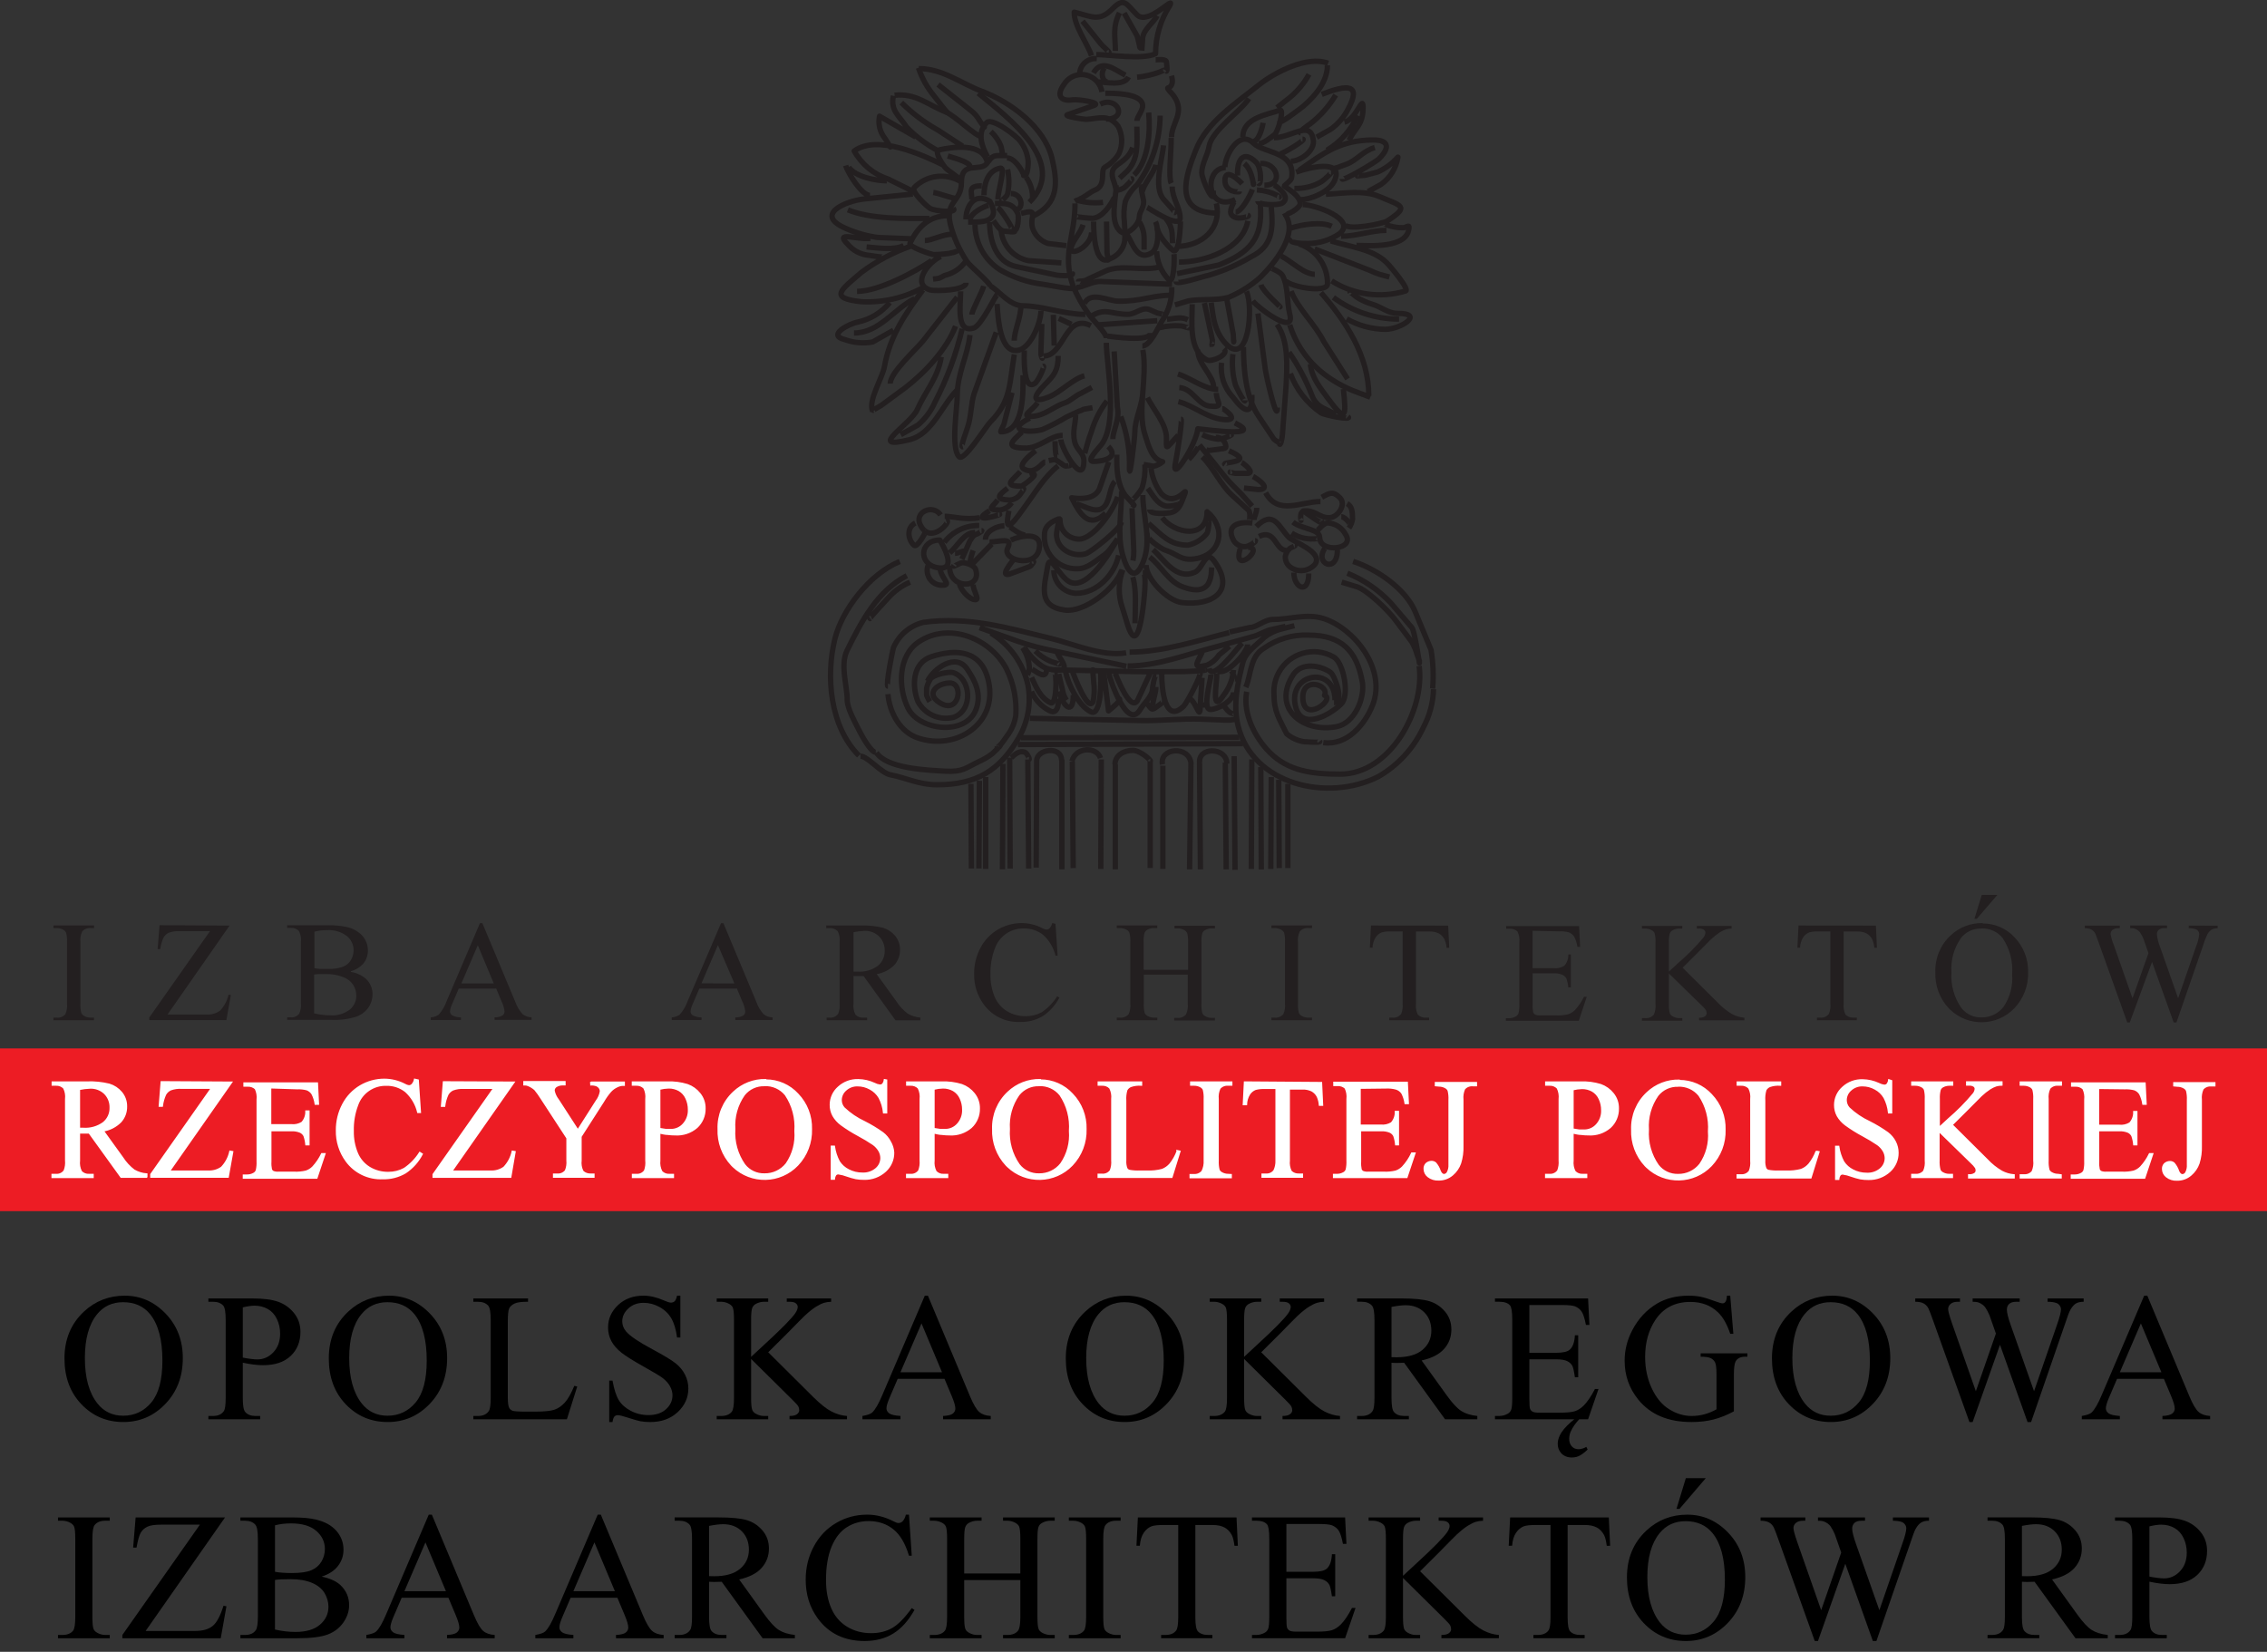 <?xml version="1.0" encoding="utf-8"?>
<svg version="1.1" id="Layer_1" xmlns="http://www.w3.org/2000/svg" xmlns:xlink="http://www.w3.org/1999/xlink" x="0px" y="0px"
	 viewBox="0 0 284.2 207.105" style="enable-background:new 0 0 284.2 207.105;" xml:space="preserve">
<rect x="0" y="0" width="284.2" height="207.105" fill="#333333" stroke="none"/>
<style type="text/css">
	.st0{fill-rule:evenodd;clip-rule:evenodd;fill:#ED1C24;}
	.st1{fill-rule:evenodd;clip-rule:evenodd;fill:#231F20;}
	.st2{fill-rule:evenodd;clip-rule:evenodd;fill:#FFFFFF;stroke:#FFFFFF;stroke-width:0.22;stroke-miterlimit:2.61;}
	.st3{fill:none;stroke:#231F20;stroke-width:0.67;stroke-linejoin:round;}
</style>
<polygon class="st0" points="0,131.45 284.2,131.45 284.2,151.85 0,151.85 0,131.45 "/>
<path class="st1" d="M11.78,127.59v0.32H6.7v-0.32h0.42c0.405,0.038,0.804-0.122,1.07-0.43c0.187-0.424,0.259-0.889,0.21-1.35v-7.67
	c0.023-0.4-0.014-0.801-0.11-1.19c-0.074-0.163-0.201-0.297-0.36-0.38c-0.248-0.138-0.526-0.21-0.81-0.21H6.7v-0.33h5.09v0.33h-0.43
	c-0.402-0.035-0.796,0.125-1.06,0.43c-0.194,0.422-0.27,0.888-0.22,1.35v7.67c-0.023,0.4,0.014,0.801,0.11,1.19
	c0.076,0.166,0.207,0.3,0.37,0.38c0.244,0.138,0.52,0.211,0.8,0.21H11.78z M28.78,116.05L21,127.2h4.87
	c0.613,0.041,1.221-0.132,1.72-0.49c0.53-0.557,0.897-1.249,1.06-2l0.29,0.05l-0.56,3.14h-9.67v-0.32l7.61-10.83h-3.8
	c-0.466-0.028-0.932,0.04-1.37,0.2c-0.273,0.129-0.5,0.338-0.65,0.6c-0.209,0.46-0.347,0.949-0.41,1.45h-0.33l0.24-3L28.78,116.05z
	 M44,121.86c0.681,0.107,1.321,0.397,1.85,0.84c0.561,0.511,0.871,1.241,0.85,2c-0.008,0.608-0.203,1.198-0.56,1.69
	c-0.397,0.523-0.945,0.91-1.57,1.11c-0.972,0.294-1.986,0.419-3,0.37H36v-0.32h0.45c0.414,0.041,0.82-0.137,1.07-0.47
	c0.173-0.41,0.242-0.857,0.2-1.3v-7.67c0.059-0.478-0.029-0.962-0.25-1.39c-0.263-0.265-0.627-0.404-1-0.38H36v-0.33h5.13
	c0.772-0.018,1.544,0.052,2.3,0.21c0.768,0.148,1.468,0.537,2,1.11c0.45,0.507,0.695,1.162,0.69,1.84
	c0.006,0.579-0.184,1.143-0.54,1.6c-0.421,0.487-0.978,0.835-1.6,1L44,121.86z M39.42,121.39c0.245,0.044,0.492,0.074,0.74,0.09
	c0.28,0,0.58,0,0.91,0c0.651,0.034,1.303-0.058,1.92-0.27c0.418-0.16,0.77-0.456,1-0.84c0.226-0.374,0.344-0.803,0.34-1.24
	c0-0.688-0.313-1.339-0.85-1.77c-0.71-0.539-1.591-0.802-2.48-0.74c-0.533-0.007-1.064,0.057-1.58,0.19v4.56V121.39z M39.42,127.06
	c0.655,0.156,1.326,0.237,2,0.24c0.866,0.061,1.725-0.191,2.42-0.71c0.532-0.429,0.837-1.077,0.83-1.76
	c-0.003-0.47-0.135-0.93-0.38-1.33c-0.307-0.467-0.761-0.819-1.29-1c-0.668-0.265-1.382-0.39-2.1-0.37H40
	c-0.208,0.006-0.415,0.026-0.62,0.06v4.87H39.42z M62.14,123.95h-4.63l-0.8,1.87c-0.159,0.313-0.261,0.651-0.3,1
	c0.008,0.189,0.104,0.363,0.26,0.47c0.344,0.185,0.73,0.278,1.12,0.27v0.32H54v-0.32c0.358-0.022,0.703-0.139,1-0.34
	c0.439-0.505,0.778-1.089,1-1.72l4.17-9.76h0.3l4.13,9.87c0.196,0.57,0.506,1.093,0.91,1.54c0.322,0.254,0.72,0.395,1.13,0.4v0.32
	H62v-0.32c0.35,0.021,0.698-0.063,1-0.24c0.158-0.113,0.251-0.296,0.25-0.49c-0.045-0.424-0.163-0.837-0.35-1.22l-0.72-1.71
	L62.14,123.95z M61.9,123.3l-2-4.79l-2.06,4.79H61.9z M92.31,123.95h-4.64l-0.8,1.87c-0.159,0.313-0.261,0.651-0.3,1
	c0.008,0.189,0.104,0.363,0.26,0.47c0.344,0.185,0.73,0.278,1.12,0.27v0.32h-3.74v-0.32c0.358-0.022,0.703-0.139,1-0.34
	c0.438-0.502,0.777-1.082,1-1.71l4.18-9.76h0.3l4.13,9.87c0.196,0.57,0.506,1.093,0.91,1.54c0.322,0.254,0.72,0.395,1.13,0.4v0.32
	h-4.68v-0.32c0.35,0.021,0.698-0.062,1-0.24c0.158-0.113,0.251-0.296,0.25-0.49c-0.045-0.424-0.163-0.837-0.35-1.22l-0.72-1.71
	L92.31,123.95z M92.07,123.3L90,118.5l-2.06,4.79L92.07,123.3z M115.43,127.92h-3.17l-4-5.55H107v3.45
	c-0.058,0.477,0.025,0.96,0.24,1.39c0.26,0.27,0.627,0.41,1,0.38h0.47v0.32h-5.08v-0.32H104c0.422,0.04,0.833-0.146,1.08-0.49
	c0.161-0.41,0.223-0.852,0.18-1.29v-7.67c0.059-0.477-0.024-0.961-0.24-1.39c-0.263-0.265-0.627-0.404-1-0.38h-0.44v-0.33h4.32
	c0.938-0.036,1.877,0.059,2.79,0.28c0.593,0.178,1.122,0.526,1.52,1c0.415,0.495,0.635,1.124,0.62,1.77
	c0.013,0.7-0.241,1.38-0.71,1.9c-0.597,0.605-1.371,1.004-2.21,1.14l2.45,3.4c0.385,0.6,0.872,1.128,1.44,1.56
	c0.483,0.28,1.023,0.448,1.58,0.49v0.32L115.43,127.92z M107,121.82h0.49c0.913,0.069,1.821-0.19,2.56-0.73
	c0.559-0.458,0.876-1.148,0.86-1.87c0.026-0.674-0.227-1.329-0.7-1.81c-0.491-0.476-1.157-0.729-1.84-0.7
	c-0.461,0.016-0.919,0.073-1.37,0.17v4.93V121.82z M132.32,115.82l0.27,4h-0.27c-0.239-1.007-0.78-1.918-1.55-2.61
	c-0.689-0.54-1.545-0.822-2.42-0.8c-1.627-0.042-3.095,0.973-3.63,2.51c-0.394,1.04-0.581,2.148-0.55,3.26
	c-0.022,0.956,0.156,1.906,0.52,2.79c0.313,0.752,0.855,1.385,1.55,1.81c0.712,0.427,1.53,0.645,2.36,0.63
	c0.698,0.006,1.387-0.166,2-0.5c0.779-0.524,1.44-1.205,1.94-2l0.27,0.17c-0.486,0.937-1.201,1.735-2.08,2.32
	c-0.856,0.505-1.837,0.758-2.83,0.73c-1.795,0.085-3.512-0.738-4.57-2.19c-0.813-1.109-1.238-2.455-1.21-3.83
	c-0.011-1.135,0.26-2.256,0.79-3.26c0.5-0.959,1.259-1.76,2.19-2.31c0.912-0.529,1.946-0.808,3-0.81
	c0.884,0.007,1.755,0.223,2.54,0.63c0.162,0.099,0.342,0.163,0.53,0.19c0.154,0,0.301-0.061,0.41-0.17
	c0.167-0.183,0.281-0.408,0.33-0.65L132.32,115.82z M143.43,121.59h5.51v-3.4c0.024-0.403-0.013-0.808-0.11-1.2
	c-0.076-0.166-0.207-0.3-0.37-0.38c-0.244-0.138-0.52-0.211-0.8-0.21h-0.42v-0.33h5.07v0.33h-0.42c-0.276,0-0.547,0.069-0.79,0.2
	c-0.177,0.084-0.314,0.235-0.38,0.42c-0.086,0.38-0.119,0.771-0.1,1.16v7.66c-0.025,0.4,0.012,0.801,0.11,1.19
	c0.072,0.165,0.199,0.299,0.36,0.38c0.245,0.136,0.52,0.209,0.8,0.21h0.42v0.32h-5.11v-0.32h0.42c0.402,0.035,0.796-0.125,1.06-0.43
	c0.194-0.422,0.27-0.888,0.22-1.35v-3.64h-5.51v3.61c-0.023,0.4,0.014,0.801,0.11,1.19c0.076,0.166,0.207,0.3,0.37,0.38
	c0.241,0.137,0.513,0.21,0.79,0.21h0.43v0.32H140v-0.32h0.42c0.405,0.036,0.803-0.124,1.07-0.43c0.185-0.424,0.257-0.889,0.21-1.35
	v-7.66c0.024-0.403-0.013-0.808-0.11-1.2c-0.073-0.164-0.2-0.298-0.36-0.38c-0.248-0.138-0.526-0.21-0.81-0.21H140v-0.33h5.08v0.33
	h-0.43c-0.276,0-0.548,0.068-0.79,0.2c-0.177,0.085-0.313,0.236-0.38,0.42c-0.093,0.379-0.13,0.77-0.11,1.16v3.4L143.43,121.59z
	 M164.48,127.59v0.32h-5.09v-0.32h0.42c0.405,0.038,0.804-0.122,1.07-0.43c0.187-0.424,0.259-0.889,0.21-1.35v-7.67
	c0.023-0.4-0.014-0.801-0.11-1.19c-0.074-0.163-0.201-0.297-0.36-0.38c-0.248-0.138-0.526-0.21-0.81-0.21h-0.42v-0.33h5.09v0.33H164
	c-0.402-0.035-0.796,0.125-1.06,0.43c-0.194,0.422-0.27,0.888-0.22,1.35v7.67c-0.023,0.4,0.014,0.801,0.11,1.19
	c0.076,0.166,0.207,0.3,0.37,0.38c0.244,0.138,0.52,0.211,0.8,0.21H164.48z M181.55,116.05l0.13,2.78h-0.33
	c-0.027-0.362-0.115-0.717-0.26-1.05c-0.159-0.317-0.41-0.578-0.72-0.75c-0.371-0.176-0.78-0.259-1.19-0.24h-1.67v9.07
	c-0.052,0.467,0.031,0.939,0.24,1.36c0.266,0.258,0.629,0.393,1,0.37h0.41v0.32h-5v-0.32h0.42c0.412,0.042,0.817-0.132,1.07-0.46
	c0.169-0.404,0.234-0.844,0.19-1.28v-9.07h-1.43c-0.397-0.019-0.795,0.022-1.18,0.12c-0.322,0.125-0.595,0.349-0.78,0.64
	c-0.239,0.386-0.373,0.827-0.39,1.28h-0.33l0.14-2.78L181.55,116.05z M192.13,116.7v4.69h2.61c0.474,0.055,0.953-0.05,1.36-0.3
	c0.349-0.389,0.532-0.898,0.51-1.42h0.32v4.13h-0.32c-0.034-0.379-0.114-0.751-0.24-1.11c-0.116-0.213-0.299-0.382-0.52-0.48
	c-0.35-0.138-0.725-0.199-1.1-0.18h-2.61v3.91c-0.022,0.335,0.002,0.671,0.07,1c0.049,0.114,0.133,0.208,0.24,0.27
	c0.213,0.083,0.442,0.117,0.67,0.1h2c0.491,0.021,0.982-0.026,1.46-0.14c0.334-0.109,0.636-0.298,0.88-0.55
	c0.448-0.489,0.822-1.042,1.11-1.64h0.35l-1,3h-9.14v-0.32h0.42c0.276,0,0.547-0.069,0.79-0.2c0.177-0.084,0.314-0.235,0.38-0.42
	c0.086-0.377,0.12-0.764,0.1-1.15v-7.71c0.055-0.476-0.024-0.957-0.23-1.39c-0.272-0.248-0.633-0.374-1-0.35h-0.42v-0.33h9.14
	l0.13,2.6h-0.34c-0.065-0.446-0.204-0.879-0.41-1.28c-0.16-0.241-0.391-0.426-0.66-0.53c-0.401-0.107-0.816-0.151-1.23-0.13
	L192.13,116.7z M210.95,121.34l4.38,4.35c0.537,0.578,1.158,1.073,1.84,1.47c0.472,0.248,0.989,0.398,1.52,0.44v0.32H213v-0.32
	c0.255,0.023,0.511-0.037,0.73-0.17c0.13-0.084,0.212-0.225,0.22-0.38c0.003-0.131-0.024-0.261-0.08-0.38
	c-0.158-0.228-0.343-0.436-0.55-0.62l-4.1-4v3.82c-0.022,0.4,0.018,0.802,0.12,1.19c0.074,0.166,0.206,0.301,0.37,0.38
	c0.241,0.137,0.513,0.21,0.79,0.21h0.4v0.32h-5.06v-0.32h0.42c0.405,0.036,0.803-0.124,1.07-0.43c0.186-0.424,0.259-0.889,0.21-1.35
	v-7.67c0.023-0.403-0.014-0.808-0.11-1.2c-0.076-0.159-0.203-0.289-0.36-0.37c-0.248-0.138-0.526-0.21-0.81-0.21h-0.42v-0.33h5.06
	v0.33h-0.4c-0.276,0.001-0.547,0.07-0.79,0.2c-0.177,0.085-0.313,0.236-0.38,0.42c-0.094,0.376-0.131,0.763-0.11,1.15v3.63l1.2-1.11
	c1.134-0.967,2.184-2.027,3.14-3.17c0.136-0.176,0.22-0.388,0.24-0.61c-0.002-0.143-0.073-0.277-0.19-0.36
	c-0.185-0.116-0.402-0.169-0.62-0.15h-0.27v-0.33h4.36v0.33c-0.237,0-0.473,0.034-0.7,0.1c-0.27,0.093-0.529,0.217-0.77,0.37
	c-0.4,0.262-0.775,0.56-1.12,0.89c-0.127,0.113-0.72,0.71-1.78,1.79l-1.81,1.8L210.95,121.34z M235.17,116.05l0.13,2.78h-0.33
	c-0.028-0.362-0.115-0.717-0.26-1.05c-0.159-0.317-0.41-0.578-0.72-0.75c-0.371-0.176-0.78-0.259-1.19-0.24h-1.67v9.07
	c-0.052,0.467,0.031,0.939,0.24,1.36c0.266,0.258,0.629,0.393,1,0.37h0.41v0.32h-5v-0.32h0.42c0.412,0.042,0.817-0.132,1.07-0.46
	c0.169-0.404,0.234-0.844,0.19-1.28v-9.07H228c-0.397-0.019-0.795,0.022-1.18,0.12c-0.322,0.125-0.595,0.349-0.78,0.64
	c-0.236,0.387-0.366,0.828-0.38,1.28h-0.33l0.14-2.78L235.17,116.05z M248.56,115.78c1.521-0.008,2.974,0.628,4,1.75
	c1.129,1.174,1.738,2.752,1.69,4.38c0.053,1.665-0.563,3.282-1.71,4.49c-2.173,2.278-5.781,2.364-8.059,0.191
	c-0.065-0.062-0.129-0.126-0.191-0.191c-1.136-1.22-1.737-2.844-1.67-4.51c-0.06-1.743,0.641-3.425,1.92-4.61
	c1.079-1.02,2.515-1.576,4-1.55L248.56,115.78z M248.4,116.42c-0.992-0.035-1.942,0.403-2.56,1.18c-0.881,1.254-1.304,2.772-1.2,4.3
	c-0.107,1.588,0.331,3.164,1.24,4.47c0.601,0.777,1.538,1.219,2.52,1.19c1.074,0.018,2.095-0.466,2.76-1.31
	c0.824-1.204,1.209-2.656,1.09-4.11c0.12-1.605-0.302-3.204-1.2-4.54c-0.647-0.797-1.635-1.239-2.66-1.19L248.4,116.42z
	 M250.4,112.2l-2.58,3h-0.3l0.92-3H250.4z M278.01,116.06v0.33c-0.26-0.012-0.518,0.043-0.75,0.16
	c-0.233,0.157-0.422,0.37-0.55,0.62c-0.22,0.472-0.404,0.96-0.55,1.46l-3.31,9.56h-0.35l-2.71-7.59l-2.79,7.59h-0.32l-3.52-9.85
	c-0.26-0.73-0.43-1.17-0.5-1.31c-0.107-0.208-0.274-0.379-0.48-0.49c-0.256-0.119-0.538-0.174-0.82-0.16v-0.33h4.39v0.33h-0.21
	c-0.254-0.018-0.506,0.057-0.71,0.21c-0.152,0.126-0.24,0.313-0.24,0.51c0.08,0.481,0.217,0.952,0.41,1.4l2.34,6.66l2-5.66l-0.35-1
	l-0.28-0.8c-0.11-0.27-0.247-0.528-0.41-0.77c-0.076-0.109-0.171-0.204-0.28-0.28c-0.134-0.098-0.283-0.176-0.44-0.23
	c-0.174-0.04-0.352-0.057-0.53-0.05v-0.33h4.62v0.33h-0.32c-0.258-0.026-0.516,0.049-0.72,0.21c-0.157,0.147-0.241,0.355-0.23,0.57
	c0.054,0.536,0.186,1.061,0.39,1.56l2.27,6.45l2.26-6.53c0.201-0.482,0.332-0.991,0.39-1.51c-0.001-0.137-0.046-0.271-0.13-0.38
	c-0.08-0.111-0.191-0.194-0.32-0.24c-0.281-0.091-0.575-0.131-0.87-0.12v-0.33L278.01,116.06z"/>
<path class="st2" d="M18.36,147.57h-3.17l-4-5.55H9.93v3.48c-0.059,0.477,0.025,0.96,0.24,1.39c0.258,0.274,0.625,0.417,1,0.39h0.47
	v0.32H6.56v-0.32H7c0.422,0.04,0.833-0.146,1.08-0.49c0.162-0.41,0.223-0.852,0.18-1.29v-7.7c0.059-0.477-0.024-0.961-0.24-1.39
	c-0.261-0.269-0.626-0.411-1-0.39H6.58v-0.33h4.32c0.938-0.036,1.877,0.059,2.79,0.28c0.593,0.178,1.122,0.526,1.52,1
	c0.415,0.495,0.635,1.124,0.62,1.77c0.013,0.7-0.241,1.38-0.71,1.9c-0.598,0.601-1.372,0.997-2.21,1.13l2.45,3.4
	c0.385,0.6,0.873,1.128,1.44,1.56c0.483,0.28,1.023,0.448,1.58,0.49v0.32L18.36,147.57z M9.93,141.5h0.49
	c0.913,0.069,1.821-0.19,2.56-0.73c0.559-0.458,0.876-1.148,0.86-1.87c0.026-0.674-0.227-1.329-0.7-1.81
	c-0.491-0.476-1.157-0.729-1.84-0.7c-0.461,0.016-0.919,0.073-1.37,0.17L9.93,141.5z M29,135.71l-7.8,11.15h4.87
	c0.613,0.041,1.221-0.132,1.72-0.49c0.53-0.557,0.897-1.249,1.06-2l0.29,0.05l-0.56,3.14h-9.64v-0.32l7.61-10.83h-3.8
	c-0.466-0.027-0.932,0.041-1.37,0.2c-0.273,0.129-0.5,0.338-0.65,0.6c-0.209,0.46-0.347,0.949-0.41,1.45H20l0.24-3L29,135.71z
	 M33.9,136.36v4.69h2.61c0.474,0.055,0.953-0.05,1.36-0.3c0.349-0.389,0.532-0.898,0.51-1.42h0.32v4.17h-0.32
	c-0.034-0.379-0.114-0.751-0.24-1.11c-0.116-0.213-0.299-0.382-0.52-0.48c-0.35-0.138-0.725-0.199-1.1-0.18h-2.6v3.91
	c-0.022,0.335,0.002,0.671,0.07,1c0.049,0.114,0.133,0.208,0.24,0.27c0.213,0.083,0.442,0.117,0.67,0.1h2
	c0.491,0.021,0.982-0.026,1.46-0.14c0.334-0.109,0.636-0.298,0.88-0.55c0.449-0.489,0.823-1.042,1.11-1.64h0.35l-1,3h-9.16v-0.32H31
	c0.276,0,0.547-0.069,0.79-0.2c0.177-0.084,0.314-0.235,0.38-0.42c0.086-0.377,0.12-0.764,0.1-1.15v-7.71
	c0.055-0.476-0.024-0.957-0.23-1.39c-0.272-0.248-0.633-0.374-1-0.35h-0.42v-0.33h9.14l0.13,2.6h-0.34
	c-0.065-0.446-0.203-0.879-0.41-1.28c-0.16-0.241-0.391-0.426-0.66-0.53c-0.401-0.107-0.816-0.151-1.23-0.13L33.9,136.36z
	 M52.4,135.44l0.27,4H52.4c-0.24-1.007-0.78-1.917-1.55-2.61c-0.689-0.54-1.545-0.822-2.42-0.8c-1.627-0.042-3.095,0.973-3.63,2.51
	c-0.394,1.04-0.581,2.148-0.55,3.26c-0.022,0.956,0.155,1.906,0.52,2.79c0.313,0.752,0.855,1.385,1.55,1.81
	c0.715,0.428,1.537,0.646,2.37,0.63c0.698,0.006,1.387-0.166,2-0.5c0.779-0.524,1.44-1.205,1.94-2l0.27,0.17
	c-0.486,0.937-1.201,1.735-2.08,2.32c-0.856,0.505-1.837,0.758-2.83,0.73c-1.795,0.085-3.512-0.738-4.57-2.19
	c-0.813-1.109-1.238-2.455-1.21-3.83c-0.011-1.135,0.26-2.256,0.79-3.26c0.5-0.959,1.259-1.76,2.19-2.31
	c0.91-0.531,1.946-0.811,3-0.81c0.884,0.007,1.755,0.223,2.54,0.63c0.162,0.099,0.342,0.163,0.53,0.19
	c0.154,0,0.301-0.061,0.41-0.17c0.167-0.183,0.281-0.408,0.33-0.65L52.4,135.44z M64.4,135.71l-7.8,11.15h4.87
	c0.613,0.041,1.221-0.132,1.72-0.49c0.53-0.557,0.897-1.249,1.06-2l0.29,0.05L64,147.57h-9.67v-0.32l7.61-10.83h-3.8
	c-0.466-0.027-0.932,0.041-1.37,0.2c-0.273,0.129-0.5,0.338-0.65,0.6c-0.209,0.46-0.347,0.949-0.41,1.45h-0.33l0.24-3L64.4,135.71z
	 M74.09,135.71h4.14v0.33H78c-0.234,0.022-0.462,0.09-0.67,0.2c-0.298,0.142-0.566,0.339-0.79,0.58
	c-0.332,0.381-0.627,0.793-0.88,1.23l-2.85,4.45v3c-0.06,0.47,0.024,0.948,0.24,1.37c0.268,0.255,0.63,0.389,1,0.37h0.38v0.32h-5
	v-0.32h0.42c0.412,0.04,0.815-0.134,1.07-0.46c0.168-0.404,0.233-0.844,0.19-1.28v-2.81l-3.26-5c-0.236-0.38-0.497-0.744-0.78-1.09
	c-0.252-0.223-0.539-0.402-0.85-0.53c-0.161-0.068-0.335-0.099-0.51-0.09v-0.33h5.09v0.33h-0.26c-0.266-0.004-0.528,0.061-0.76,0.19
	c-0.221,0.107-0.359,0.334-0.35,0.58c0.086,0.416,0.267,0.806,0.53,1.14l2.48,3.83l2.33-3.66c0.275-0.357,0.457-0.776,0.53-1.22
	c0.002-0.156-0.043-0.31-0.13-0.44c-0.09-0.131-0.215-0.235-0.36-0.3c-0.227-0.084-0.468-0.121-0.71-0.11v-0.33L74.09,135.71z
	 M82.68,142.02v3.48c-0.057,0.478,0.03,0.962,0.25,1.39c0.258,0.274,0.625,0.417,1,0.39h0.46v0.32h-5.07v-0.32h0.45
	c0.418,0.037,0.825-0.149,1.07-0.49c0.15-0.412,0.205-0.853,0.16-1.29v-7.7c0.056-0.477-0.027-0.96-0.24-1.39
	c-0.261-0.269-0.626-0.411-1-0.39h-0.45v-0.33h4.35c0.849-0.029,1.697,0.082,2.51,0.33c0.611,0.217,1.148,0.601,1.55,1.11
	c0.422,0.523,0.645,1.178,0.63,1.85c0.021,0.894-0.343,1.754-1,2.36c-0.749,0.646-1.722,0.973-2.71,0.91
	c-0.311,0-0.622-0.021-0.93-0.06c-0.33,0-0.69-0.1-1.07-0.18L82.68,142.02z M82.68,141.52l0.82,0.13c0.203,0.011,0.407,0.011,0.61,0
	c0.6,0.004,1.172-0.251,1.57-0.7c0.45-0.497,0.687-1.15,0.66-1.82c0.005-0.494-0.101-0.983-0.31-1.43
	c-0.184-0.418-0.496-0.768-0.89-1c-0.4-0.224-0.852-0.337-1.31-0.33c-0.388,0.01-0.774,0.064-1.15,0.16v4.97L82.68,141.52z
	 M96,135.44c1.521-0.008,2.974,0.628,4,1.75c1.13,1.173,1.739,2.752,1.69,4.38c0.053,1.665-0.563,3.282-1.71,4.49
	c-2.173,2.278-5.781,2.364-8.059,0.191c-0.065-0.062-0.129-0.126-0.191-0.191c-1.136-1.22-1.737-2.844-1.67-4.51
	c-0.06-1.743,0.641-3.425,1.92-4.61c1.079-1.02,2.515-1.576,4-1.55L96,135.44z M95.84,136.08c-0.992-0.035-1.942,0.403-2.56,1.18
	c-0.881,1.254-1.304,2.772-1.2,4.3c-0.107,1.588,0.331,3.164,1.24,4.47c0.601,0.777,1.538,1.219,2.52,1.19
	c1.074,0.018,2.095-0.466,2.76-1.31c0.824-1.204,1.209-2.656,1.09-4.11c0.12-1.605-0.302-3.204-1.2-4.54
	c-0.647-0.797-1.635-1.239-2.66-1.19L95.84,136.08z M111.12,135.44v4.06h-0.32c-0.065-0.657-0.256-1.295-0.56-1.88
	c-0.275-0.471-0.677-0.856-1.16-1.11c-0.476-0.268-1.013-0.409-1.56-0.41c-0.557-0.019-1.1,0.182-1.51,0.56
	c-0.368,0.316-0.583,0.775-0.59,1.26c-0.001,0.369,0.134,0.725,0.38,1c0.759,0.72,1.631,1.311,2.58,1.75
	c0.79,0.398,1.549,0.856,2.27,1.37c0.393,0.299,0.714,0.681,0.94,1.12c0.241,0.408,0.381,0.867,0.41,1.34
	c0.014,0.881-0.35,1.725-1,2.32c-0.731,0.673-1.697,1.032-2.69,1c-0.335,0.003-0.67-0.023-1-0.08
	c-0.379-0.084-0.753-0.191-1.12-0.32c-0.348-0.133-0.711-0.227-1.08-0.28c-0.13-0.008-0.257,0.039-0.35,0.13
	c-0.112,0.159-0.178,0.346-0.19,0.54h-0.32v-4.07h0.32c0.093,0.668,0.303,1.314,0.62,1.91c0.292,0.449,0.7,0.812,1.18,1.05
	c0.536,0.282,1.134,0.426,1.74,0.42c0.63,0.035,1.248-0.173,1.73-0.58c0.399-0.339,0.629-0.836,0.63-1.36
	c-0.007-0.309-0.089-0.611-0.24-0.88c-0.188-0.327-0.444-0.61-0.75-0.83c-0.6-0.405-1.221-0.779-1.86-1.12
	c-0.754-0.402-1.479-0.856-2.17-1.36c-0.406-0.302-0.746-0.683-1-1.12c-0.222-0.415-0.335-0.879-0.33-1.35
	c-0.001-0.844,0.364-1.646,1-2.2c0.676-0.623,1.571-0.953,2.49-0.92c0.691,0.013,1.372,0.17,2,0.46
	c0.215,0.115,0.449,0.189,0.69,0.22c0.136,0.007,0.268-0.04,0.37-0.13c0.125-0.159,0.205-0.349,0.23-0.55L111.12,135.44z
	 M117.06,142.02v3.48c-0.057,0.478,0.03,0.962,0.25,1.39c0.258,0.274,0.625,0.417,1,0.39h0.46v0.32h-5.08v-0.32h0.45
	c0.418,0.037,0.825-0.149,1.07-0.49c0.157-0.411,0.219-0.852,0.18-1.29v-7.7c0.056-0.477-0.027-0.96-0.24-1.39
	c-0.261-0.269-0.626-0.411-1-0.39h-0.45v-0.33h4.35c0.849-0.029,1.697,0.082,2.51,0.33c0.611,0.217,1.148,0.601,1.55,1.11
	c0.422,0.523,0.645,1.178,0.63,1.85c0.021,0.894-0.343,1.754-1,2.36c-0.749,0.646-1.722,0.973-2.71,0.91
	c-0.311,0-0.622-0.021-0.93-0.06c-0.33,0-0.69-0.1-1.07-0.18L117.06,142.02z M117.06,141.52l0.82,0.13
	c0.203,0.011,0.407,0.011,0.61,0c0.6,0.004,1.172-0.251,1.57-0.7c0.45-0.497,0.687-1.15,0.66-1.82
	c0.005-0.494-0.101-0.983-0.31-1.43c-0.184-0.418-0.496-0.768-0.89-1c-0.4-0.224-0.852-0.337-1.31-0.33
	c-0.388,0.01-0.774,0.064-1.15,0.16v4.97L117.06,141.52z M130.42,135.44c1.521-0.008,2.974,0.628,4,1.75
	c1.13,1.173,1.739,2.752,1.69,4.38c0.053,1.665-0.563,3.282-1.71,4.49c-2.173,2.278-5.781,2.364-8.059,0.191
	c-0.065-0.062-0.129-0.126-0.191-0.191c-1.136-1.22-1.737-2.844-1.67-4.51c-0.06-1.743,0.641-3.425,1.92-4.61
	c1.079-1.02,2.515-1.576,4-1.55L130.42,135.44z M130.26,136.08c-0.992-0.035-1.942,0.403-2.56,1.18
	c-0.881,1.254-1.304,2.772-1.2,4.3c-0.107,1.588,0.331,3.164,1.24,4.47c0.601,0.777,1.538,1.219,2.52,1.19
	c1.074,0.018,2.095-0.466,2.76-1.31c0.824-1.204,1.209-2.656,1.09-4.11c0.12-1.605-0.302-3.204-1.2-4.54
	c-0.647-0.797-1.635-1.239-2.66-1.19L130.26,136.08z M147.6,144.3l0.29,0.06l-1,3.22h-9.19v-0.32h0.45
	c0.422,0.04,0.833-0.146,1.08-0.49c0.161-0.413,0.222-0.859,0.18-1.3v-7.67c0.056-0.478-0.031-0.962-0.25-1.39
	c-0.26-0.27-0.626-0.413-1-0.39h-0.45v-0.33h5.37v0.33c-0.45-0.035-0.903,0.023-1.33,0.17c-0.222,0.092-0.406,0.258-0.52,0.47
	c-0.126,0.435-0.173,0.889-0.14,1.34v7.5c-0.024,0.339,0.024,0.68,0.14,1c0.072,0.124,0.185,0.22,0.32,0.27
	c0.448,0.083,0.905,0.114,1.36,0.09h0.87c0.646,0.033,1.294-0.035,1.92-0.2c0.387-0.15,0.73-0.394,1-0.71
	c0.388-0.488,0.695-1.035,0.91-1.62L147.6,144.3z M154.32,147.3v0.32h-5.09v-0.32h0.42c0.405,0.038,0.804-0.122,1.07-0.43
	c0.214-0.423,0.311-0.897,0.28-1.37v-7.7c0.023-0.4-0.014-0.801-0.11-1.19c-0.074-0.163-0.201-0.297-0.36-0.38
	c-0.248-0.138-0.526-0.21-0.81-0.21h-0.42v-0.33h5.09v0.33h-0.43c-0.402-0.035-0.796,0.125-1.06,0.43
	c-0.194,0.422-0.27,0.888-0.22,1.35v7.7c-0.023,0.4,0.014,0.801,0.11,1.19c0.076,0.166,0.207,0.3,0.37,0.38
	c0.244,0.138,0.52,0.211,0.8,0.21L154.32,147.3z M165.64,135.76l0.13,2.78h-0.33c-0.028-0.362-0.115-0.717-0.26-1.05
	c-0.159-0.317-0.41-0.578-0.72-0.75c-0.371-0.176-0.78-0.259-1.19-0.24h-1.67v9c-0.054,0.47,0.029,0.946,0.24,1.37
	c0.266,0.258,0.629,0.393,1,0.37h0.41v0.32h-5v-0.32h0.42c0.412,0.042,0.817-0.132,1.07-0.46c0.193-0.398,0.282-0.838,0.26-1.28
	v-9.07h-1.43c-0.397-0.019-0.795,0.022-1.18,0.12c-0.322,0.125-0.595,0.349-0.78,0.64c-0.236,0.387-0.366,0.828-0.38,1.28h-0.33
	l0.14-2.78L165.64,135.76z M170.48,136.41v4.69h2.61c0.474,0.055,0.953-0.05,1.36-0.3c0.349-0.389,0.532-0.898,0.51-1.42h0.32v4.12
	H175c-0.034-0.379-0.114-0.751-0.24-1.11c-0.116-0.213-0.299-0.382-0.52-0.48c-0.35-0.138-0.725-0.199-1.1-0.18h-2.61v3.91
	c-0.022,0.335,0.002,0.671,0.07,1c0.049,0.114,0.133,0.208,0.24,0.27c0.213,0.083,0.442,0.117,0.67,0.1h2
	c0.491,0.021,0.982-0.026,1.46-0.14c0.334-0.109,0.636-0.298,0.88-0.55c0.469-0.511,0.857-1.091,1.15-1.72h0.35l-1,3h-9.14v-0.32
	h0.42c0.276,0,0.547-0.069,0.79-0.2c0.177-0.084,0.314-0.235,0.38-0.42c0.086-0.377,0.12-0.764,0.1-1.15v-7.71
	c0.056-0.476-0.024-0.958-0.23-1.39c-0.272-0.248-0.633-0.374-1-0.35h-0.42v-0.33h9.14l0.13,2.6h-0.34
	c-0.065-0.446-0.204-0.879-0.41-1.28c-0.185-0.267-0.457-0.462-0.77-0.55c-0.401-0.107-0.816-0.151-1.23-0.13L170.48,136.41z
	 M179.98,136.09v-0.33h5.08v0.33h-0.43c-0.402-0.035-0.796,0.125-1.06,0.43c-0.186,0.424-0.259,0.889-0.21,1.35v5.8
	c0.025,0.734-0.073,1.468-0.29,2.17c-0.198,0.564-0.543,1.065-1,1.45c-0.481,0.413-1.097,0.634-1.73,0.62
	c-0.469,0.025-0.931-0.121-1.3-0.41c-0.289-0.223-0.462-0.565-0.47-0.93c-0.018-0.238,0.062-0.472,0.22-0.65
	c0.182-0.17,0.421-0.267,0.67-0.27c0.183-0.002,0.36,0.062,0.5,0.18c0.25,0.293,0.441,0.633,0.56,1c0.13,0.31,0.31,0.47,0.52,0.47
	c0.186-0.017,0.351-0.126,0.44-0.29c0.162-0.307,0.235-0.654,0.21-1v-8.1c0.023-0.4-0.014-0.801-0.11-1.19
	c-0.076-0.166-0.207-0.3-0.37-0.38c-0.244-0.138-0.52-0.211-0.8-0.21L179.98,136.09z M197.17,142.09v3.41
	c-0.057,0.478,0.03,0.962,0.25,1.39c0.258,0.274,0.625,0.417,1,0.39h0.46v0.32h-5.08v-0.32h0.45c0.418,0.037,0.825-0.149,1.07-0.49
	c0.157-0.411,0.219-0.852,0.18-1.29v-7.7c0.056-0.477-0.027-0.96-0.24-1.39c-0.261-0.269-0.626-0.411-1-0.39h-0.45v-0.33h4.35
	c0.849-0.029,1.697,0.082,2.51,0.33c0.611,0.217,1.148,0.601,1.55,1.11c0.422,0.523,0.645,1.178,0.63,1.85
	c0.021,0.894-0.343,1.754-1,2.36c-0.749,0.646-1.722,0.973-2.71,0.91c-0.311,0-0.622-0.021-0.93-0.06c-0.33,0-0.69-0.1-1.07-0.18
	L197.17,142.09z M197.17,141.59l0.82,0.13c0.203,0.011,0.407,0.011,0.61,0c0.6,0.004,1.172-0.251,1.57-0.7
	c0.45-0.497,0.687-1.15,0.66-1.82c0.005-0.494-0.101-0.983-0.31-1.43c-0.184-0.418-0.496-0.768-0.89-1
	c-0.4-0.224-0.852-0.337-1.31-0.33c-0.388,0.01-0.774,0.064-1.15,0.16v4.9L197.17,141.59z M210.53,135.51
	c1.521-0.008,2.974,0.628,4,1.75c1.13,1.173,1.739,2.752,1.69,4.38c0.053,1.665-0.563,3.282-1.71,4.49
	c-2.173,2.278-5.781,2.364-8.059,0.191c-0.065-0.062-0.129-0.126-0.191-0.191c-1.136-1.22-1.737-2.844-1.67-4.51
	c-0.06-1.743,0.641-3.425,1.92-4.61c1.079-1.02,2.515-1.576,4-1.55L210.53,135.51z M210.37,136.15
	c-0.992-0.035-1.942,0.403-2.56,1.18c-0.881,1.254-1.304,2.772-1.2,4.3c-0.107,1.588,0.331,3.164,1.24,4.47
	c0.601,0.777,1.538,1.219,2.52,1.19c1.074,0.018,2.095-0.466,2.76-1.31c0.824-1.204,1.209-2.656,1.09-4.11
	c0.12-1.605-0.302-3.204-1.2-4.54c-0.647-0.797-1.635-1.239-2.66-1.19L210.37,136.15z M227.71,144.37l0.29,0.06l-1,3.22h-9.19v-0.32
	h0.45c0.422,0.04,0.833-0.146,1.08-0.49c0.161-0.413,0.222-0.859,0.18-1.3v-7.74c0.056-0.478-0.031-0.962-0.25-1.39
	c-0.26-0.27-0.626-0.413-1-0.39h-0.45v-0.33h5.37v0.33c-0.45-0.035-0.903,0.023-1.33,0.17c-0.222,0.092-0.406,0.258-0.52,0.47
	c-0.126,0.435-0.173,0.889-0.14,1.34v7.5c-0.024,0.339,0.024,0.68,0.14,1c0.072,0.124,0.185,0.22,0.32,0.27
	c0.448,0.083,0.905,0.114,1.36,0.09h0.87c0.646,0.033,1.294-0.035,1.92-0.2c0.387-0.15,0.73-0.394,1-0.71
	c0.388-0.488,0.695-1.035,0.91-1.62L227.71,144.37z M237.11,135.52v3.98h-0.32c-0.065-0.657-0.256-1.295-0.56-1.88
	c-0.275-0.471-0.677-0.856-1.16-1.11c-0.476-0.268-1.013-0.409-1.56-0.41c-0.557-0.019-1.1,0.182-1.51,0.56
	c-0.368,0.316-0.583,0.775-0.59,1.26c-0.001,0.369,0.134,0.725,0.38,1c0.759,0.72,1.631,1.311,2.58,1.75
	c0.79,0.398,1.549,0.856,2.27,1.37c0.393,0.299,0.714,0.681,0.94,1.12c0.216,0.421,0.329,0.887,0.33,1.36
	c0.014,0.881-0.35,1.725-1,2.32c-0.731,0.673-1.697,1.032-2.69,1c-0.335,0.003-0.67-0.023-1-0.08
	c-0.379-0.084-0.753-0.191-1.12-0.32c-0.348-0.133-0.711-0.227-1.08-0.28c-0.13-0.007-0.256,0.04-0.35,0.13
	c-0.112,0.159-0.177,0.346-0.19,0.54h-0.32v-4.07h0.32c0.093,0.668,0.303,1.314,0.62,1.91c0.292,0.449,0.7,0.812,1.18,1.05
	c0.536,0.282,1.134,0.426,1.74,0.42c0.63,0.035,1.248-0.173,1.73-0.58c0.399-0.339,0.629-0.836,0.63-1.36
	c-0.007-0.309-0.089-0.611-0.24-0.88c-0.188-0.327-0.444-0.61-0.75-0.83c-0.6-0.405-1.221-0.779-1.86-1.12
	c-0.754-0.402-1.479-0.856-2.17-1.36c-0.406-0.302-0.746-0.683-1-1.12c-0.222-0.415-0.335-0.879-0.33-1.35
	c-0.001-0.844,0.364-1.646,1-2.2c0.676-0.623,1.571-0.953,2.49-0.92c0.691,0.013,1.372,0.17,2,0.46
	c0.215,0.115,0.449,0.189,0.69,0.22c0.136,0.007,0.268-0.04,0.37-0.13c0.125-0.159,0.205-0.349,0.23-0.55L237.11,135.52z
	 M244.73,141.07l4.38,4.35c0.537,0.578,1.158,1.073,1.84,1.47c0.472,0.248,0.989,0.398,1.52,0.44v0.32h-5.64v-0.32
	c0.255,0.023,0.511-0.037,0.73-0.17c0.13-0.084,0.212-0.225,0.22-0.38c0.003-0.131-0.024-0.261-0.08-0.38
	c-0.158-0.228-0.343-0.436-0.55-0.62l-4.1-4v3.72c-0.022,0.4,0.018,0.802,0.12,1.19c0.074,0.166,0.206,0.301,0.37,0.38
	c0.241,0.137,0.513,0.21,0.79,0.21h0.4v0.32h-5.03v-0.32h0.42c0.405,0.036,0.803-0.124,1.07-0.43c0.186-0.424,0.259-0.889,0.21-1.35
	v-7.7c0.023-0.403-0.014-0.808-0.11-1.2c-0.076-0.159-0.203-0.289-0.36-0.37c-0.248-0.138-0.526-0.21-0.81-0.21h-0.42v-0.33h5.06
	v0.33h-0.4c-0.276,0.001-0.547,0.07-0.79,0.2c-0.177,0.084-0.314,0.235-0.38,0.42c-0.094,0.376-0.131,0.763-0.11,1.15v3.63l1.2-1.11
	c1.134-0.97,2.185-2.033,3.14-3.18c0.137-0.176,0.22-0.388,0.24-0.61c-0.002-0.143-0.073-0.277-0.19-0.36
	c-0.185-0.116-0.402-0.169-0.62-0.15h-0.27v-0.33h4.36v0.33c-0.237,0-0.473,0.034-0.7,0.1c-0.27,0.093-0.529,0.217-0.77,0.37
	c-0.4,0.262-0.775,0.56-1.12,0.89c-0.127,0.113-0.72,0.71-1.78,1.79l-1.81,1.8L244.73,141.07z M258.36,147.33v0.32h-5.06v-0.32h0.42
	c0.405,0.038,0.804-0.122,1.07-0.43c0.196-0.439,0.268-0.923,0.21-1.4v-7.7c0.023-0.4-0.014-0.801-0.11-1.19
	c-0.074-0.163-0.201-0.297-0.36-0.38c-0.248-0.138-0.526-0.21-0.81-0.21h-0.42v-0.33h5.09v0.33H258
	c-0.402-0.035-0.796,0.125-1.06,0.43c-0.194,0.422-0.27,0.888-0.22,1.35v7.7c-0.023,0.4,0.014,0.801,0.11,1.19
	c0.076,0.166,0.207,0.3,0.37,0.38c0.244,0.138,0.52,0.211,0.8,0.21L258.36,147.33z M263.05,136.43v4.69h2.61
	c0.474,0.055,0.953-0.05,1.36-0.3c0.349-0.389,0.532-0.898,0.51-1.42h0.32v4.1h-0.32c-0.033-0.379-0.114-0.751-0.24-1.11
	c-0.116-0.213-0.299-0.382-0.52-0.48c-0.35-0.138-0.725-0.199-1.1-0.18h-2.61v3.91c-0.022,0.335,0.002,0.671,0.07,1
	c0.049,0.114,0.133,0.208,0.24,0.27c0.213,0.083,0.442,0.117,0.67,0.1h2c0.491,0.021,0.982-0.026,1.46-0.14
	c0.334-0.109,0.636-0.298,0.88-0.55c0.449-0.489,0.823-1.042,1.11-1.64h0.35l-1,3h-9.14v-0.32h0.42c0.276,0,0.547-0.069,0.79-0.2
	c0.177-0.084,0.314-0.235,0.38-0.42c0.086-0.377,0.12-0.764,0.1-1.15v-7.71c0.055-0.476-0.024-0.957-0.23-1.39
	c-0.272-0.248-0.633-0.374-1-0.35h-0.42v-0.33h9.14l0.13,2.6h-0.34c-0.065-0.446-0.204-0.879-0.41-1.28
	c-0.16-0.241-0.391-0.426-0.66-0.53c-0.401-0.107-0.816-0.151-1.23-0.13L263.05,136.43z M272.55,136.11v-0.33h5.08v0.33h-0.43
	c-0.402-0.035-0.796,0.125-1.06,0.43c-0.186,0.424-0.259,0.889-0.21,1.35v5.8c0.025,0.734-0.073,1.468-0.29,2.17
	c-0.198,0.564-0.543,1.065-1,1.45c-0.481,0.413-1.097,0.634-1.73,0.62c-0.469,0.025-0.931-0.121-1.3-0.41
	c-0.289-0.223-0.462-0.565-0.47-0.93c-0.018-0.238,0.062-0.472,0.22-0.65c0.182-0.17,0.421-0.267,0.67-0.27
	c0.183-0.002,0.36,0.062,0.5,0.18c0.25,0.293,0.441,0.633,0.56,1c0.13,0.31,0.31,0.47,0.52,0.47c0.186-0.017,0.351-0.126,0.44-0.29
	c0.162-0.307,0.235-0.654,0.21-1v-8.1c0.023-0.4-0.014-0.801-0.11-1.19c-0.076-0.166-0.207-0.3-0.37-0.38
	c-0.244-0.138-0.52-0.211-0.8-0.21L272.55,136.11z"/>
<path class="st3" d="M115.19,8.6c3,0,5.28,1.87,7.89,2.84c3.63,1.36,7.83,4.48,8.8,8.4c0.74,3.12,0.85,5.68-2.38,7.26"/>
<path class="st3" d="M115.14,8.5c0.436,1.308,1.115,2.523,2,3.58l1.19,1.53c0.16,0.199,0.33,0.389,0.51,0.57 M122.64,11.68
	c3.69,3.06,11.41,8.68,6.41,13.68 M128.65,22.24c0.565,0.79,0.844,1.75,0.79,2.72 M121.09,27.5c0-1.53,1-3.46,3-2.27
	c1.59,2.84-1.42,2.61-2.72,2.61 M123.92,25.74c-0.62,0.17-2.27,1-2.27,1.76 M124.54,27.67c0.34,0.45,0.74,1.19,1.31,1.31
	c0.23,0,1.76,0.23,1.25-0.06c0.57,0,0.62-1.7,0.51-2.1C127,25.4,126,25.5,124.73,25.5 M125.07,26.01c0.45,0.28,2,2.72,1.76,2.72"/>
<path class="st3" d="M125.1,25c0-1.14,1-4,0.32-3.92c-1.62,0.28-2.06,2-2.06,3.41"/>
<path class="st3" d="M123.08,23.3c-1.76,0-1.25,0.68-1.25,1.7 M126.31,21.25c0.226,1.008,0.226,2.052,0,3.06
	c0,0.28-0.85,0.91-0.74,0.91"/>
<path class="st3" d="M126.71,24.26c1.49,0,1.66,2,0.66,2"/>
<path class="st3" d="M128,26.76c2.33-0.62,1.08,0.28,1.42,1.76c0.286,0.937,1.004,1.681,1.93,2l2.33,0.28 M125.51,28.93
	c0.195,1.861,1.576,3.38,3.41,3.75l4.14,0.28 M124.06,27.85c0,2.27,0.79,5,3.29,5.56l5.15,1.09c0.395,0.05,0.792,0.07,1.19,0.06
	c0.17,0,1-0.23,0.74-0.23 M122.23,28.14c0.017,2.298,1.189,4.433,3.12,5.68c1.655,0.966,3.489,1.585,5.39,1.82l2.67,0.45
	c0.471,0.065,0.945,0.101,1.42,0.11h0.34 M126.26,19.5c-1.82,0-1.7-0.11-2.55,1s-3.18-0.4-3.18,2.33c0,2.55-2,2.27-1.42,5.17
	c0.415,1.701,1.126,3.316,2.1,4.77c0.4,0.62,3,2.72,3,3.23 M120.46,22.78c-1.886-1.14-4.308-0.834-5.85,0.74
	c-0.45,0.45,1.59,2.38,2,2.61c0.57,0.34,3.52,0.62,2.89,0 M117,24.13c0.79,0.11,2.27,0.74,2.89,0.74 M123.75,20.27
	c-0.62-2.38-4.26-1.87-6-1.48c-0.74,0.17,0.51,2,0.85,2.33s1.93,1.38,1.7,1.38 M112,12.01c-0.4,1.87,0.74,2.5,1.65,3.92
	c1.165,1.207,2.515,2.22,4,3 M113,12.86c1.369,1.357,2.917,2.521,4.6,3.46l3.07,2 M126.23,19.8c1.19,0,2.27,2.27,2.1,2.21
	c0.51,0.23,0.57-1.36,0.57-1.7c-0.063-0.951-0.411-1.861-1-2.61c-0.4-0.62-3.52-3-4.2-2.33c-1.25,1.25-0.62,3,0.11,4.31
	 M124.21,16.5c0.587,0.527,1.036,1.19,1.31,1.93c0,0.17,0.11,0.45,0.11,0.62l0.11,0.51 M118.82,19.56c0.51,0.17,2.78,0.74,2.78,1.31
	 M117.6,10.6l4.09,3.24c0.466,0.351,0.851,0.798,1.13,1.31c0.11,0.23,0.68,0.85,0.57,0.79 M112.15,11.94
	c2.67-0.28,4.14,1.19,6.41,2.1c1.14,0.45,3.75,3.07,4.48,3.07 M118.9,27.04c-2.55,0-3.92,1.59-4.82,3.46
	c-0.23,0.45,2.72,1.42,3,1.42c0.45,0,3.52-0.11,3-0.85 M119.29,29.37c-1.08,0-2.5,0.79-3.35,0.79 M117.94,32.16
	c-1.65,0.74-3.69,3.52-1.31,4.2c0.74,0.17,4.48,0.06,4.48-0.91 M121.05,32.78c-0.591,0.833-1.454,1.434-2.44,1.7
	c-0.34,0.06-0.74,0.45-1.13,0.45l-0.51,0.06 M120.43,36.52c0,1.65-0.62,5.34,1.65,4.6c1-0.34,2.78-4.26,3-4.26 M123.32,35.86
	c-0.17,0.74-1.48,3.06-1.48,3.58 M125,38.11c0.11,1.7,0.34,6.36,2.72,5.79c1.53-0.34,2.78-3.52,2.78-4.94 M124.14,35.84
	c1.25,0.74,2.44,2.5,4.14,2.5c2.33,0,5.17,1.08,7.78,1.08 M130.61,40.61l-0.11,3.29v0.6c0,0.06,0.17,0.51,0.17,0.4 M134.77,25.5
	c0,4.2-1.65,6.19-0.28,10.27c0.521,1.285,1.193,2.503,2,3.63c0.45,0.68,2.21,2.33,2.21,3 M137.1,27.78c0,1.08,0.06,5.79,2.1,4.65
	c0.963-0.374,1.651-1.238,1.8-2.26c0.06-0.51-0.06-1.31,0.11-1c0.85,1,1.31,3.69,3.24,2.55c1-0.62,0.91-3.06,0.51-3.92
	 M142.86,27.86c0.386,0.632,0.584,1.36,0.57,2.1v1.34 M138.72,27.78l0.06,3.92c0,0.17,0.28,1,0.06,0.91 M135.78,28.18
	c-0.34,1.08-1.14,1.76-1.48,2.78c-0.4,1.36,2.44,0.06,2.55-1.82 M130.85,44.63c2.55,0,2.67-5.39,5.9-3.8 M114.27,30.83
	c-2.246,0.777-4.361,1.894-6.27,3.31c-2.55,2.21-4.2,3.24,0,3.69c2.754,0.139,5.491-0.51,7.89-1.87 M116.8,32.67
	c-2.21,1.48-6.64,3.86-9.36,3.86 M114.44,24.33l-6.13,0.62c-2.21,0.23-6.36,1.93-2.27,3.69c1.262,0.556,2.595,0.936,3.96,1.13
	l4.26,0.17 M109.1,29.88c-1.65,0.23-4.6-1-2.78,0.79c0.607,0.712,1.454,1.178,2.38,1.31c0.23,0,2.21,0.4,2.1,0.17 M108.64,30.96
	c1.36,0.11,3.41,0.45,4.65-0.17 M106.29,26.31c2.89,1.19,7.15,1.08,10.22,1.08 M106.01,20.75c0.28,0.91,2,3.75,3.06,3.75
	 M118.38,20.75c-2.78-1.36-8.4-3.92-11.29-1.82c0.919,1.674,2.443,2.933,4.26,3.52l3,1.48 M114.8,17.18l-4.54-2.61
	c-0.199,0.982,0.05,2.001,0.68,2.78l0.4,0.62c0,0,0.28,0.57,0.28,0.45 M106.4,20.97c0.85,1.19,3.35,1.7,4.77,1.7 M137.5,7.35
	c-1.101-0.089-2.066,0.732-2.155,1.832c-0.003,0.032-0.004,0.065-0.005,0.098 M137.44,6.84c1.53,0,5.85,0.68,7.43-0.11
	c-0.002-2.127,0.609-4.21,1.76-6l0.06-0.11c0.57-1.19-2.78,2.61-4.14,1.25s-1.59-2.27-3.06-0.79c-1.7,1.7-2.55,1-4.82,0.45
	c-0.06,1.65,1.7,4,2.16,5.45 M138.14,11.52c-0.225-1.407-1.548-2.365-2.955-2.14c-0.72,0.115-1.357,0.529-1.755,1.14
	c-1.14,1.53-0.34,2.21,1,2c0.68-0.11,3.63,0.34,2.78,0.68l-3.41,1.19c-0.45,0.17,1.87,0.57,2.44,0.57c1.59-0.11,2.72-0.68,3.92,0.85
	c0.575,1.073,0.615,2.353,0.11,3.46c-0.437,0.704-1.042,1.288-1.76,1.7c-0.62,0.4,0.23,2.21-1.19,2.84
	c-0.62,0.23-1.19,0.79-1.82,1.08c-0.06,0-0.28,0.17-0.34,0.17c-0.142,0.035-0.277,0.092-0.4,0.17 M139.93,23.23
	c0,1.65-0.91,4.71,0.62,5.85c0.79,0.57,2.27-1,2.27-1.82s0.74-1.31,0.51-2.27c0-0.17-0.45-1.59-0.11-1.59 M139.7,24.76
	c-0.51,1-1.48,2.5-2.72,2.61c-0.28,0-2.38-0.17-2.1-0.28 M134.99,25.09c1.066,0.317,2.186,0.413,3.29,0.28 M138.56,11.69
	c1.08,0,4.26,0,4.65,1.31c0.23,0.74-0.68,1.59-0.68,2.16 M137.93,13.06c2.16-1.08,3.52,1.87,0.74,1.87 M137.08,9.14
	c1.08-1.87,2.72-0.34,4,0.28 M137.56,10.27c1,0,3.35,0.57,3.92-0.62 M144.88,7.5c0.34,0,1.36-0.17,1.36,0.34
	c0,0.17,0.17,1.19-0.06,1.08"/>
<path class="st3" d="M142.55,9.68c0.939-0.091,1.863-0.299,2.75-0.62c0.31-0.11,0.94-0.45,0.81-0.23"/>
<path class="st3" d="M146.86,9.5c0.17,0.57,0.23,1.31-0.45,1.53c-0.17,0.06,0.57,0.74,0.74,1c1.48,2.1-0.28,3.35-0.28,5.17
	 M143.81,26c0.23,0.11,4.14,2.78,4.14,1.31c0-1.25-1-2.44-1-3.92 M145.87,18.23c-0.17,1.76-1.31,5.22,0,6.75l1.13,1.27
	c0.06,0.06,0.4,0.45,0.23,0.4 M142.52,15.87c0,2,0.28,4.09-1.25,5.62l-0.91,0.85 M135.71,2.65L138,5.5c0.34,0.4,1.19,1.08,1,1.08
	 M145.07,1.98c-0.51,0.91-1.7,1.7-1.82,2.78l-0.11,1.59 M140.93,1.64l1.62,2.86c0.11,0.28,0.4,1.7,0.34,1.42 M140.34,1.61
	c-0.91,1.87-0.51,3-0.51,4.77 M138.46,8.5c-0.51,0.62-0.28,1.76,0.4,1.76 M166.5,7.93c-2.61-1-6.7,1.14-8.68,2.72
	c-2.84,2.27-6.53,4.65-7.89,8.12c-1.25,3.12-3,7.95,2.72,7.95 M154.86,25.02c-3.63,1.65-4-4-1.19-4 M153.56,20.96
	c0-1.48,1.82-4.77,3.58-3c1.25,1.25,5.34,1,4.77,4.37c-0.06,0.34-0.91,0.91-0.91,1s2,1.08,2,2.21c0,0.51-1.76,1.65-2,1.19
	 M154.7,25.31c-0.45,0.91-0.79,1.7,0.34,2c0.45,0.11,1.87-0.17,1.36-0.34 M155.72,23.05c-0.34-0.4-2.16-2.16-2.16-0.4
	c0,1.48,1.82,1.48,1.82,1.36 M155.15,22.01c-0.11-2,0.74-3.24,2.33-1.65c0.74,0.74,0.62,3.06,0.28,2.61 M156,20.5
	c1.19,1,1.14,3.46,1.14,2.33"/>
<path class="st3" d="M158,20.5c2.1-0.19,3,2.72,0.51,2.72"/>
<path class="st3" d="M159.75,23.19c0.57,0.4,2.1,1.53,1,2.27c-0.51,0.34-3.06,0.23-3.06-0.23 M157,23.75
	c-0.23,0.68-1.36,2.84-2.1,2.84 M157.57,23.81c0.887,0.052,1.755,0.283,2.55,0.68c0.17,0.11,0.34,0.23,0.23,0.23 M155.81,17.17
	c0-2.38,3-2.78,4.65-3.35c0.57-0.17-0.23,2.72-0.68,3.06s-1.36,1.13-2,1.13 M158.35,15.4c-0.06,0.45-0.51,2.38-1.36,2.38
	 M159.71,17.27c2.21,0,4.6-2.33,4.94,0.34c0.17,1.31-1.65,2.61-2.84,2.61 M162.49,21.58c1.53-0.57,5.85-1.65,4.88,0.91
	c-0.51,1.48-3,2.55-4.43,2.55 M162.26,23.62c1.195,0.051,2.379-0.244,3.41-0.85c0.28-0.17,1.42-1.19,1.19-1.19 M160.45,19.31
	c0.4-0.06,3.46-1.87,2.84-1.87 M166.41,8.19c0,2-1.48,3.8-3,5.11c-0.28,0.23-3.06,2.38-3,1.93 M164.1,9.33
	c-0.599,1.08-1.388,2.042-2.33,2.84l-1.68,1.33 M156.57,12.36c-1.13,1.7-4.65,4-5,6c-0.17,1.08-0.91,2.16-0.91,3.29
	c0,0.91,1.7,4.48,1.42,2.27 M165.7,11.83c3.18-1.25,5.05-1.36,3.29,1.87c-0.51,0.994-1.251,1.851-2.16,2.5l-1.76,1 M167.45,11.92
	c-0.826,1.376-1.897,2.589-3.16,3.58c-0.28,0.17-1.59,1.14-1.25,1.14 M162.87,21.35c3.12-2.21,5.22-3.8,9.31-3.8
	c1.87,0,2.16,0.91,0.68,2.38c-0.34,0.34-4.6,2.89-4.6,2.5 M172.35,18.5c-1.53,0.45-2.21,1.59-3.58,2.1
	c-0.4,0.11-1.93,0.85-1.87,0.34 M168.55,15.32c1.53-0.4,2.33-3.58,2.33-1.82c0,2.21-1,2.5-1.76,4.09 M170.2,14.47
	c-0.805,1.82-2.154,3.346-3.86,4.37 M170.26,22.08c-0.4,0,0.74-0.11,0.91-0.11l1.53-0.4c0.974-0.433,1.844-1.071,2.55-1.87
	c-0.215,1.372-0.971,2.601-2.1,3.41l-1.65,0.91 M166.22,24.36c2.16-0.11,4.71-0.57,6.7,0.28c2.78,1.19,3.86,1.19,1,3.06
	c-0.51,0.34-4.94,1.25-5.34,0.45 M163.3,25.65c1.53,0,6.81,1.82,4.65,3.63c-1.176,0.812-2.571,1.248-4,1.25
	c-0.85,0-2.61-0.06-2-0.62 M161.84,28.6c1.31-0.45,3.8-0.85,5.11-0.23 M152.48,25.5c0.74,3.06-1.76,5.39-4.94,5.39 M147.99,27.77
	c0,0.23-0.11,4.14-0.91,3.63c-0.62-0.4-2-2.1-2-2.84 M146.16,27.42c0.483,0.557,0.762,1.263,0.79,2L147,30.5 M142,18.5
	c-0.91,2.5-3.35,1.76-2.33,4.37c0.28,0.79,0.11,1.25,1.13,0.74c0.28-0.11,1.42-1.31,1-1.19 M144,14.11c0.23,2.44,0,6-1.82,7.83
	 M145.44,14.5c-0.029,3.125-1.04,6.161-2.89,8.68c-0.654,0.572-1.161,1.292-1.48,2.1c-0.179,0.838-0.216,1.7-0.11,2.55l0.06,1
	c0,0,0.11,0.68,0.11,0.45 M144.88,20.65c-0.17,1-1.65,2.61-1.65,3.41 M146.83,17.29c0,1.93-0.38,4.86,0,5.69 M156.43,27.7
	c-0.68,3.58-5.39,5.16-8.63,5.16 M147.18,31.86c0.06,0.57,0,4.09-0.74,3.12c-0.881-0.95-1.392-2.185-1.44-3.48 M145.28,33.5
	c-2.21,0.51-4.77-0.4-6.75,0.51l-2.16,1c-0.221,0.144-0.477,0.223-0.74,0.23c-0.06,0-0.45,0-0.45,0.06 M146.93,35.64l-8.8-0.34
	c-1.14-0.11-2.33,0.74-3.18,0.74 M135.95,38.04c0.79-1.59,3-0.28,4.26-0.28c2.67,0.06,4.31-0.74,6.53-0.74 M136.74,39.69
	c1.82-1.19,2.5-0.28,4.65-0.28c1,0,1.76-1,2.78-0.57l0.91,0.4c0.17,0.06,0.79,0.17,0.68,0.17 M137.76,40.72l7.32-0.51 M138.84,42.14
	c0.62,0.06,5.39,0.79,5.39-0.4 M146.9,36.01c0.038,1.559-0.421,3.089-1.31,4.37c-0.4,0.68-1.42,3-2.38,3 M158,25.68
	c0.34,4.26-1.36,6-5.22,7.55l-5.22,1.08 M159.37,25.97c0.28,2.84,0.11,4.94-2.55,6.24c-1.648,0.978-3.412,1.747-5.25,2.29
	c-0.62,0.11-4.14,1.31-4.14,0.79 M161.11,26.89c1.76,2.5-1.48,6.24-3.06,7.83c-1.184,1.065-2.535,1.926-4,2.55
	c-1.59,0.45-3.41,0.17-5.05,0.45l-1.7,0.51 M151.84,37.95c0.28,2,0.4,3.46,1.7,5c3,3.41,3.63-4.54,2.72-6.41 M153.76,37.33l0.85,4.6
	c0,0.17,0.06,1.48,0.06,0.68 M157.05,37.73c0.57,0.79,5.34,4.43,4.65,1.7c-0.4-1.59-0.17-3.41-0.91-4.88
	c-0.23-0.45-1.42-0.91-1.36-0.91 M162.84,30.58c2.161,0.701,3.612,2.729,3.58,5c0,1.31-5.34,0.28-5.34-0.57 M160.63,32.12
	c1.19,0.57,2.84,2.27,4.2,2.27 M158.08,35.7c0.23,0.85,2.61,2.89,2.38,2.78 M149.46,38.14c0,2.1-0.51,5.85,1.87,7
	c0.57,0.28,2.84-0.68,2.1-1.42 M150.99,37.99l1,4.65c0,0.23-0.06,1-0.06,0.45 M145.35,41.09c0.872-0.22,1.773-0.297,2.67-0.23
	c0.34,0,1.19,0.4,1,0.17 M146.3,40.03c1.14-0.11,1.76-0.34,2.61,0.06 M132.05,39.47l0.11,3.86 M132.73,39.92l1.59,0.74 M128,38.17
	c0,1.65-0.85,3.29-0.85,4.54 M166.94,35.22c2.742,1.734,6.099,2.2,9.21,1.28c0.79,0-2-3.29-2.33-3.58c-1.7-1.7-4.71-2-7-2.72
	 M170.06,30.77c1.25,0,6.58,0.51,6.58-2.33c0-0.23-0.51,0.11-0.68,0.11c-0.595,0.011-1.188-0.067-1.76-0.23
	c-0.23-0.06-0.85-0.4-0.79-0.23 M168.13,29.62c1.93,0,3.86-0.74,5.68-0.74 M164.81,31.21l6.87,2.67
	c0.406,0.194,0.824,0.365,1.25,0.51l1.25,0.34 M161.69,40.73c0.77,2.453,2.275,4.61,4.31,6.18c1.13,0.862,2.371,1.568,3.69,2.1
	l2.1,0.79 M165.6,36.69c3.12,3.58,6,7.95,6,12.94 M168.82,39.98c1.471,0.835,3.129,1.286,4.82,1.31c2,0,5-2,1.59-2
	c-1.25,0-2-0.79-3.18-1.14c-0.706-0.209-1.379-0.515-2-0.91c-0.11-0.06-0.91-0.79-0.79-0.57 M167.16,37.29
	c2.379,1.769,5.265,2.723,8.23,2.72 M161.85,36.5c0.85,2.16,3,4.14,4.09,6.3l3,4.71 M150.15,43.82c0,1.87,2,3.24,2,4.77
	 M147.67,46.89c1.76,0.57,3.29,1.93,5.05,1.93 M147.84,48.59c1.7,0.11,2.33,2.21,3.86,2.33c1.87,0.17,0.79-0.45,0.79-1.65
	 M147.72,50.35c2,0.51,3.8,2.27,6.07,2.27c1.59,0-0.45-1.42-0.57-1.42 M154.81,53.02c3.8,1.87-3.46,0.85-4.65,0.74
	c-0.17,1.87-3.24,6.75-2.84,4.48l0.28-1.59c0,0,0.68-4.09,0.45-4.09 M147.71,54.56c-1.7,1.87-1.48,1.87-1.48,0.34
	c0-1.76-1.7-3.63-2.38-5.05 M138.69,42.98c0.06,3.06,1.48,10-0.62,12.77c-0.34,0.45-2,2.1-1,2.1c1.36,0,3.24-0.51,1.87-1.87
	 M139.68,44.06l0.4,7c0.34,1.48-0.57,2.89-0.57,4 M140.51,52.22c0.784,2.085,1.151,4.304,1.08,6.53c0,1.7,0.68-3.8,0.68-4.6
	c0-1.65,1-3.46,1-5.17 M143.27,43.87c0.62,3.35-0.74,7.61,0.28,10.67c0.4,1.19,0.79,3.06,2.21,3.35
	c-0.325,0.284-0.718,0.48-1.14,0.57l-1.25-0.23 M150.37,55.79l3.29,4.09c0.62,0.74,1.31,1.42,2,2.1l1.31,1.48 M152.43,54.83
	c0.668-0.022,1.227,0.501,1.249,1.169c0,0.007,0,0.014,0.001,0.021c0,0.28-0.57,0.23-0.74,0.28l-1.31,0.17
	c-0.135-0.006-0.269-0.027-0.4-0.06 M154.07,56.52c3.52,1.53-1,1.36-0.51,1.7 M155.66,57.99c0.34,0.17,1.76,1.36,0.68,1.36h-1.48
	c-0.11,0-0.85-0.17-0.62-0.17"/>
<path class="st3" d="M157.08,59.74c0.63,0.31,2.46,1.64,0.63,1.64l-1.76-0.19"/>
<path class="st3" d="M158.67,61.78c1.53,2.88,4.48,1.1,6.87,1.1"/>
<path class="st3" d="M165.71,62.35c1-0.57,1.42-0.79,2.27,0.06s-0.28,2.5-1.36,2.5c-1.31,0-1.7-1-3.24-0.85
	c0.4,0.23,2.78,2.1,2.27,1.25"/>
<path class="st3" d="M168.88,63.14c0.61,0.34,0.68,1,0.68,1.93c-0.064,0.409-0.217,0.798-0.45,1.14"/>
<path class="st3" d="M168.15,64.79c0.51,0,1.31,1.08,1.08,1.08 M160.09,40.67c1.48,2.1,1.25,5.22,1.14,7.66l-0.46,6.17
	c0,0.28-0.28,1.76-0.4,1 M155.89,43.5c0,2.78,0.28,6.24,1.82,8.57l2,3c0.208,0.176,0.437,0.327,0.68,0.45 M157.7,39.3l0.91,6.92
	c0.11,0.91,1.53,7,1.53,4.88 M153.14,45.48c-0.188,1.576,0.332,3.154,1.42,4.31c1.25,1.7,2.5,2.55,2.38-0.28 M154.56,44.4
	c-0.147,1.316-0.032,2.649,0.34,3.92c0.17,0.4,1.19,2.38,1.19,1.87 M161.77,46.84c0.746,2.006,2.094,3.731,3.86,4.94
	c0.45,0.28,4,1,3.35,0.45 M164.27,45.65c0.17,1.7,1.25,3,2.21,4.31c2.21,3,2.33,2.44,1.93-1.19 M161.6,44.17
	c1.175,1.696,2.145,3.526,2.89,5.45c0.265,0.716,0.81,1.294,1.51,1.6l1.48,0.74 M157,65.58c-1.7-0.23-3.41,0.28-2.33,2.21
	c0.318,0.502,0.888,0.787,1.48,0.74c0.4,0,1.53-0.74,1.19-0.74 M155.47,68.79c-1,3.46,3.18-0.17,1-0.17 M157.83,67.26
	c2.1-1,2,1.76,3.46,1.76 M157.49,66.02c2.21-2.21,2.84,0.11,4.09,1.36c0.57,0.57,4.31,1.82,3.29,3.35
	c-0.748,0.878-2.028,1.07-3,0.45c-0.488-0.303-0.771-0.847-0.74-1.42c0.077-0.386,0.277-0.737,0.57-1c0.06-0.06,0.74-0.34,0.62-0.34
	 M161.92,66.83c0.727,0.473,1.573,0.73,2.44,0.74c0.17,0,1.19,0,0.85-0.11 M162.09,65.46c1.14,0.91,3.35,0.85,3.35,1.93
	c0,2,4.54,1.53,3.24-0.4c-0.44-0.825-1.277-1.363-2.21-1.42c-0.62,0-1.25,1-1.42,1 M167.66,68.95c0,3-2.89,1.76-1.59-0.17
	 M164.07,71.9c0,2.72-1.87,1.82-1.87-0.11 M157.55,63.67c0,0.68-0.34,1.08-0.34,1.53 M150.21,56.06
	c-0.328,0.56-0.728,1.074-1.19,1.53 M150.72,54.5c0.629,0.303,1.306,0.495,2,0.57c0.432-0.045,0.855-0.16,1.25-0.34
	c0.06,0,0.57-0.23,0.34-0.23 M150.73,57.28c1.42,1.42,2.33,3.58,3.8,4.88l2,1.82c0.28,0.28,0.11,1.59,0.06,1.31 M163.51,64.15
	c-0.68-0.11-0.4,1.25-0.4,1.08 M143.53,58.23c0.058,0.976-0.057,1.954-0.34,2.89c-0.11,0.34-1.36,2-1.36,1.48 M140,57.01
	c0,1.7,0,3.52,1,5c0.11,0.23,1.82,1.87,0.91,1.19 M141.91,63.71l0.23,5.39c0.002,0.399-0.034,0.798-0.11,1.19 M140.61,61.61
	c0,2.61-0.57,5.34,0.11,7.89c0.62,2.27,1.59,3.52,2.61,0.91c1.08-2.78-0.06-5.56-0.06-8.34 M140.77,71.44
	c-0.588,1.532-0.61,3.224-0.06,4.77l0.68,2.21c1,3.06,1.59,0.06,1.87-1.93c0.06-0.51,0.62-4.71,0-4.71 M142.01,72.35
	c0.51,1.65,0.28,4.09,0.28,5.79 M144.29,58.67c0.145,1.176,0.596,2.294,1.31,3.24c2.1,2.1,3.8-2.16,2.61,0.85
	c-0.34,0.85-0.68,1.36-1.53,1.53c-0.28,0.06-2.55,0.28-2.55-0.4 M143.9,61.22c0.62,0.85,1.14,1.93,2.21,2.21
	c0.62,0.17,2.16-0.34,1.59-0.23 M145.7,64.9c1.48,2,5.62,2.78,5.62-0.74c2.44,2,1.82,5.39-1.48,5.9c-1.82,0.28-2.16-0.57-3.75-1.08
	c-0.45-0.11-2.84-1.76-1.93-1.87 M143.99,65.63c1.65,1.42,2.61,2.72,4.94,2.72c0.943-0.197,1.786-0.721,2.38-1.48
	c0.17-0.28,0.4-1.93,0.06-1.76 M144.56,68.91c1.36,1.25,2.89,3.86,5.22,2.84c1-0.4,1.36-2.84,2.38-1.48c2.89,3.86-0.23,5.73-4,5.28
	c-1.82-0.23-4.48-3-4.48-4.71 M144.13,69.84c1.53,1.19,2.38,3.18,4.31,3.8c1,0.34,2.27,0.62,3-0.4c0.218-0.385,0.354-0.81,0.4-1.25
	l0.06-0.85 M139,57.92l-1.19,3.41c-0.62,1.31-2.38,1.25-3.46,1.08c1,2,2.16,4,4.26,1.93"/>
<path class="st3" d="M135,63.2c1,0.23,2.63,1.42,3.56,0.17c0.6-0.79,0.55-2.33,1.21-3"/>
<path class="st3" d="M140.11,62.29c-0.57,1.7-2.67,4.82-4.54,5.28c-1.304,0.165-2.495-0.759-2.66-2.063
	c-0.004-0.032-0.008-0.065-0.01-0.097c0-1.25-0.45,1.19-0.45,1.59c0,1.82,2,2.89,3.63,2.44c0.68-0.17,4.48-3.24,4.48-3.92
	 M140.11,67.52c-0.57,1.14-3.69,6.58-6,5.45c-1.36-0.68-2.5-3.8-2.78-1.93c-0.4,2.44-1.3,5,2.16,5.45c2.44,0.33,6.36-2.67,7.15-5.05
	 M140.24,69.62c-0.51,2.38-2.67,4.77-5.34,4.77c-1.55-0.069-2.776-1.338-2.79-2.89 M115.7,36.35c-2.21,3-4.14,5.79-4.82,9.59
	c-0.23,1.42-2.1,4.31-1.48,5.62 M119.79,40.89c-1.08,2.89-3.86,5.85-6.3,7.72l-3,2.21c-0.28,0.17-1.19,0.68-1,0.62 M120,37.26
	l-4.26,5.45c-0.91,1.13-4.14,4-4.14,5.39 M111.54,37.94c-1.019,1.242-2.429,2.102-4,2.44c-1,0.17-4,1.65-1.59,2.21
	c1.107,0.401,2.302,0.498,3.46,0.28l2.59-1.46 M107.06,41.75c3.18,0,5.05-3.06,7.61-4.31 M127.16,44.44c-0.62,3.63-0.4,5.85-3,8.46
	c-0.57,0.57-3.29,5-3.92,4.37c-1.08-1.08-0.23-6.13-0.23-7.72c0-2.72,1.31-5,1.59-7.55 M124.89,41.66l-2.78,7.72
	c-0.4,1.31-0.34,2.78-0.79,4.14c-0.06,0.28-1,2.61-0.62,2.5 M118,44.75c-0.4,2.61-2,4.31-3,6.58c-0.79,1.87-6.53,5.16-1,3.8
	c2.89-0.68,4.14-4.43,6-6.24 M120.62,41.23c-0.753,3.192-1.898,6.279-3.41,9.19c-0.488,1.117-1.227,2.106-2.16,2.89l-2.13,1.19
	 M128.41,43.94c0,0.45-0.23,5.16,1.31,4.14c0.45-0.28,1.31-2.27,1.08-2.16 M128.25,47.05c0,1.82,0.23,7.09-2.78,7.09
	c-0.11,0,0.34-0.79,0.4-1l1-3.92 M132.66,44.62c0,1.82-0.51,2.44-1.7,3.63c-1.42,1.42-1.7,2.44,0.62,1.48
	c1.36-0.57,3-2.27,4.37-2.61 M130.06,50.5c-0.57,0.91-2.27,1.76-0.68,1.7s2.72-1.25,4.14-1.7c0.68-0.23,1.31-0.91,2-1.19l1.36-0.74
	 M129.1,52.43c-3.12,1.53-0.17,1.93,1.59,1.42c1.054-0.462,2.076-0.993,3.06-1.59l1.59-0.74c0.17,0,0.45-0.23,0.62-0.23l1-0.17
	 M128.11,54.18c-1.25,1.14-2.27,2,0.51,2c1.7,0,3.06-1.59,4.6-1.59 M132.99,55.1c0.11,1.25,2.89,6,2.89,2.67
	c0-1-0.91-1.36-1.14-2.33c-0.34-1.31,0.11-2.33,0.11-3.41 M138.77,50.27c-0.865,1.141-1.519,2.428-1.93,3.8
	c-0.224,0.575-0.414,1.163-0.57,1.76l-0.28,1"/>
<path class="st3" d="M129.83,56.5c-0.66,0.51-2.35,1.87-1.42,2.33c1.42,0.74,2.24-0.91,2.62-0.91"/>
<path class="st3" d="M131.48,57.75c1-0.23,0.79-0.11,1.53,0.34c0.17,0.11,0.4,0.34,0.62,0.34s0.62-0.06,0.4-0.06 M132.27,55.31
	c0,0.28,0,2,0.28,2 M127.9,59.13c-0.85,1-2.33,1.82,0.11,1.82c0.28,0,2.78-2,1.08-1.36"/>
<path class="st3" d="M126.31,61.21c-1.05,0.83-1.72,1.38,0.22,1.49c0.617-0.02,1.18-0.356,1.49-0.89c0.06-0.06,0.5-0.66,0.22-0.55"
	/>
<path class="st3" d="M125.07,62.69c-0.62,0.85-1.53,1.25,0.28,1.25c0.601-0.078,1.139-0.409,1.48-0.91 M124.05,64.03
	c-2.78,1.76,1.65,0.45,1.25,0.45 M126.49,64.03c-0.79,3.63,1,0.85,2.16-0.74s2.38-3.63,4-4.88 M122.8,64.9
	c-1.76,0.34-3.35-0.17-4.37-0.17 M117.92,64.56c-1-1.42-3.35-0.34-2.55,1.25c1.36,2.72,4.14-0.79,3.24-0.51 M114.75,65.58
	c-1.08,0.51-1,2-0.17,2.78c0.4,0.4,1.48-1.65,1.42-1.65 M117.82,67.71c-2.55,0-2.72,3-0.34,3.46
	C120.2,71.68,118.1,68.17,117.82,67.71z M118.39,67.99c1.038-1.358,2.662-2.138,4.37-2.1 M119.07,70.89c-0.28,3,4.09,3.06,3.24,0.51
	c-0.11-0.45-1.08-0.85-1.65-0.85c-0.34,0-1.31,0.68-1.08,0.34 M120.58,70.1l1-2.27c0.11-0.17,0.45-0.74,0.68-0.79s1-0.51,0.79-0.51
	 M119.05,69.31c1-0.79,1.76-2.55,3.18-2.55 M119.73,69.37c0.4,0,0.85-0.28,1.19-0.28 M125.92,65.91c-1,0.06-2.38,0.68-2.38,1.76
	 M124.05,67.95c1.25,0,3-0.68,2.27,0.79s3.35,2.5,3.92,0.23c0.62-2.5-2.44-1.76-3.52-1.25 M126.61,66.07c0.51,0.34,1.31,1,1.93,1
	 M127.23,69.96c-0.45,0.57-2,2.44-0.62,2l2.44-0.91c0.23-0.06,0.74-0.79,0.45-0.68 M124.33,68.21l-2.44,2.5 M122,69.01
	c-0.186,0.495-0.32,1.007-0.4,1.53 M120.29,73.26c0.17,0.68,1.19,1.93,2,1.93c0.57,0-0.34-1.19-0.28-1.93 M116.33,70.93
	c-0.328,0.968,0.191,2.018,1.158,2.346c0.229,0.078,0.471,0.11,0.712,0.094c1.19,0-0.34-1-0.34-2.16 M169.63,70.39
	c3.09,1,6.6,3.5,7.77,6.27l2,4.82c0.266,1.602,0.333,3.231,0.2,4.85 M168.91,71.87c2.055,0.823,3.905,2.086,5.42,3.7l2.67,3.12
	c0.35,0.41,0.94,4.43,0.94,4.43c0,0.28,0-0.23,0-0.28l-0.28-0.74c-0.15-0.56-0.372-1.097-0.66-1.6l-2-2.67
	c-1-1.37-3.67-3.89-4.89-4.26l-1.91-0.58 M177.91,83.5c0.74,5.51-3.63,13.56-9.88,13.56c-3.58,0-6.53-0.4-8.85-2.72
	c-1.82-1.82-3.41-4.88-2.89-7.61 M156.18,86.16c0.68-1.59,0.51-3.86,2.27-4.88c1.637-1.161,3.615-1.742,5.62-1.65
	c4.14,0,6,2,6.7,5.79c0.4,2-0.91,5.22-3.18,5.68c-4.26,0.85-8.23-2.33-5.45-6.53c1.08-1.59,3.41-1.13,4.65-0.28
	c0.51,0.34,1.82,3.8,0.45,3.8 M166.05,87.18c0.62-1.31-2.72-2.38-2.72,0.23C163.33,90.87,167.47,87.64,166.05,87.18z M167.36,87.8
	c0-4.48-6-3.41-4.94,0.79c0.79,3.18,4.48,0.91,5.73-0.34c1.08-1.08,0.28-5.28-1-5.9c-2.408-1.352-5.456-0.497-6.808,1.911
	c-0.468,0.834-0.688,1.784-0.632,2.739c0,2.27,0.68,3.12,1.59,5c0.629,0.532,1.395,0.879,2.21,1c0.45,0,2.1,0.17,1.93-0.06
	 M165.89,93.11c3,0.4,5.22-2.27,6.19-4.71c1.76-4.48-2.27-9.59-6.13-10.84c-2.1-0.68-4.31,0.11-6.41,0.11c-1,0-2,1-2.84,1
	l-2.55,0.57 M179.71,86.41c-0.045,1.674-0.48,3.314-1.27,4.79c-1.205,2.603-3.19,4.766-5.68,6.19c-6.36,3.18-15.72,1-17.54-6.36
	c-0.68-2.72-0.06-5.34,0.57-7.89c0.34-1.42,1.76-2.27,2.72-3.24c0.589-0.469,1.271-0.81,2-1l1.76-0.45 M141.61,81.76
	c4.2,0,8.63-1.48,12.49-2.44 M141.36,83.5c3.8,0,7.49-1.48,11-2.38l4.64-1.29c0.74-0.17,1.42-0.62,2.16-0.85l2-0.45 M150.72,81.76
	c-0.68,1.42-1.31,2.1,0.57,1.65c0.565-0.248,1.055-0.642,1.42-1.14c0.11-0.23,0.51-0.45,0.68-0.62l0.74-0.62 M151.58,83.81
	c0.4,1.7,3.52-2.55,4.14-3.18 M152.72,84.15c1.08,0.51,3.69-2.38,3.69-3.35 M154.41,84.15c0.11,0.34,0.51,1,0.4,1 M151.81,84.58
	c0,0.62-1.14,4.37-0.06,4.37c0.91,0,2.89-1.08,2.89-2.16 M152.54,84.46c0.06,1-0.79,5.22,0.85,2.72
	c0.716-0.916,1.15-2.021,1.25-3.18 M145.64,84.51c0,1.93,0.4,6.36,2.78,4c0.34-0.34,2.44-4.26,2-4.26 M131.8,83.97l10.22,0.23
	c2.1,0.06,4.31,0,6.41,0l1.42-0.06c0.28,0,1.31-0.11,1.25-0.11 M139.01,84.43c0.11,0.74,2.33,7.21,3.92,4.54
	c0.4-0.68,1.42-1.59,1.53-2.44c0-0.28,0.28-1.93,0.51-1.93 M139.81,84.43c0.23,0.51,1.87,4.82,2.78,3.41l1.59-3.41 M143.78,88.18
	c0.62,0.74,0.51,1,1.36,0.34c0.17-0.11,1.08-0.74,0.51-0.74 M144.91,86.13c0,0.85-0.4,1.59-0.4,2.38 M149.16,87.6
	c0.85,0.45,1.31,3,1.31,0.79l0.23-3.41 M150.7,88.39h0.57 M153.27,88.28c0.23,0.28,0.68,1,1.08,1.13c0.06,0,0.62,0.17,0.45,0.17
	 M112.8,70.4c-3.86,1.58-7.24,6.14-8.12,9.64c-1.19,4.77-0.62,11.07,3,14.7 M113.68,72.18c-3.69,1.9-5.68,5.72-7.47,9.33
	c-0.92,1.87,0,4.43,0,6.24c0,1.08,1,2.84,1.48,3.8c0.28,0.57,1.48,2.78,2.1,2.78 M114.08,72.99c-1.053,0.461-1.994,1.143-2.76,2
	c-0.33,0.39-2.67,2.84-2.21,2.55 M141.18,81.85c-3.06,0.51-6.64-1.14-9.48-1.82c-5.39-1.31-10.33-2.78-15.95-2
	c-1.678,0.415-3.066,1.592-3.75,3.18c-0.11,0.34-1,4.82-0.68,4.82 M111.32,87.03c0.17,2.21,1.48,4.77,3.8,5.51
	c4.77,1.59,10-1.82,8.8-7.15c-0.85-3.86-4-4.09-7.15-3.06c-2.33,0.74-2.5,3.58-1.7,5.62c0.856,1.59,2.671,2.41,4.43,2
	c2.55-0.85,2.27-4.88,0-5.62c-0.57-0.17-2.61,0.28-2.89,0.85c-0.218,0.35-0.37,0.736-0.45,1.14v0.85
	c0.11,0.274,0.244,0.539,0.4,0.79 M119.11,85.63c-1.59,0-3.12,1.31-1.36,2.44C120.25,89.72,120.87,85.69,119.11,85.63z M116.27,85.4
	c0.79-1.59,3.58-3.63,5-1.48c1,1.48,1.82,3.12,1.08,5.05c-1.31,3.35-7.15,2.61-8.51-0.17c-1.25-2.5-1.31-6.58,1.36-8.34
	c3.75-2.5,9-0.45,11,3.46c0.887,1.816,1.281,3.834,1.14,5.85c-0.128,0.772-0.418,1.508-0.85,2.16l-0.85,1.19
	c-0.06,0.11-0.74,0.79-0.62,0.57 M141.2,83.53l-10.22-2.16c-1.523-0.349-3.02-0.803-4.48-1.36l-3.69-1.31 M124.23,79.38
	c2.391,1.459,4.073,3.84,4.65,6.58c0.402,2.265-0.02,4.599-1.19,6.58c-2.44,4.14-5.34,5.85-10.22,5.85c-2.27,0-3.8-0.85-5.85-1.25
	c-1.19-0.23-2.84-2.33-3.75-2.33 M109.87,94.36c1.31,2,6.29,2.2,8.68,2.33c2.15,0.11,2.5-0.4,4.14-1.19c0.604-0.264,1.175-0.6,1.7-1
	c0.11-0.11,1.19-1.08,1-1.08 M128.45,81.22c0.62,1,1.93,2.44,3.06,2.67c3.24,0.62,1.48-1,1-2.1 M129.79,81.62
	c0.594,0.6,1.31,1.064,2.1,1.36c0.23,0.06,1.19,0.4,0.91,0.23 M128.2,81.21c0.507,0.758,0.801,1.639,0.85,2.55
	c0,0.45-0.4,1.14-0.28,1 M129.39,83.91c0.62,0.34,1.82,1.42,1.82-0.06"/>
<path class="st3" d="M129.32,84.94c0.52,1.08,1.1,2.61,2.4,3.18c0.78,0.34,0.78-3.8,0.46-3.8"/>
<path class="st3" d="M129.32,86.7c0.436,1.027,1.218,1.869,2.21,2.38c1.36,0.79,1.19-1.76,1.14-1.76 M133.58,84.2
	c0.34,1.65,1.65,4.31,3.18,5.05c1.36,0.68,1.31-4.48,1.19-5.05 M134.43,84.14c0.23,0.62,2,5.28,2.61,3.8
	c0.162-0.824,0.182-1.669,0.06-2.5c0-0.34-0.17-1.7-0.06-1.42 M138.35,84.19l0.62,4.94c0,0,1.93-1.53,1.25-1.53 M132.73,86.69
	c0.57,1.93,1.82,3.06,1.82,0.45 M132.73,84.5l0.57,2.44c0.088,0.303,0.223,0.589,0.4,0.85 M129.1,90.06l13.85,0.28
	c2.55,0.06,5.22-0.28,7.72-0.17l2.72,0.11h0.85l0.74-0.11 M128,92.5l27.36-0.06 M127.61,93.35l28.21-0.11 M133.12,95.24V109
	 M134.43,95.5l0.11,13.34 M138.06,95.22L138,108.95 M139.82,95.84V109 M144.19,95.44v13.39 M145.78,96v12.94 M149.3,95.66
	L149.13,109 M150.38,95.66l0.11,13.34 M153.61,95.61l0.11,13.39 M154.72,94.81l0.11,14.25 M156.93,95.21l-0.06,13.74 M158.06,96.18
	l0.06,12.83 M159.37,97.43l-0.06,11.52 M160.31,97.77l0.06,11.07 M161.45,98.28v10.56 M121.72,98.28l0.06,10.61 M122.78,97.89
	l-0.06,11 M123.57,97.42v11.52 M125.73,95.77l-0.06,13.22 M126.58,94.99l0.06,13.91 M128.85,95.22l0.11,13.68 M129.96,95.39
	l-0.06,13.39 M126.78,94.99c0.51-0.45,1-0.91,1.7-0.68c0.23,0.06,0.68,0.91,0.51,0.91 M134.38,95.45c0.45-1.82,3.12-1.87,3.58-0.4
	 M129.96,95.39c0-1.48,3.12-1.93,3.12-0.06 M139.78,95.84c0-1.19,1.19-1.76,2.21-1.76s2.44,1.36,2.21,1.36 M145.73,95.84
	c-0.39-2.09,3.36-2.42,3.58-0.11 M150.39,95.67c-0.23-2.1,3.41-2,3.41,0.06"/>
<path class="st3" d="M132.8,65.03c-0.91,0.33-1.86,0.85-1.86,2c-0.156,2.204,1.504,4.116,3.708,4.272
	c0.141,0.01,0.282,0.012,0.422,0.008c1.28,0,2.27-1,3.22-1.63c0.394-0.266,0.734-0.606,1-1l0.74-1"/>
<g>
	<path d="M15.645,162.451c1.966,0,3.67,0.747,5.111,2.24c1.441,1.493,2.162,3.357,2.162,5.591c0,2.302-0.726,4.212-2.179,5.731
		c-1.452,1.52-3.21,2.279-5.273,2.279c-2.085,0-3.837-0.741-5.256-2.224c-1.419-1.481-2.128-3.399-2.128-5.753
		c0-2.405,0.819-4.368,2.458-5.888C11.962,163.11,13.664,162.451,15.645,162.451z M15.433,163.267c-1.355,0-2.443,0.503-3.262,1.509
		c-1.021,1.251-1.53,3.083-1.53,5.496c0,2.473,0.528,4.376,1.586,5.709c0.812,1.013,1.884,1.519,3.218,1.519
		c1.422,0,2.597-0.555,3.524-1.664s1.391-2.86,1.391-5.251c0-2.592-0.51-4.524-1.53-5.798
		C18.009,163.774,16.877,163.267,15.433,163.267z"/>
	<path d="M30.437,170.853v4.413c0,0.953,0.104,1.545,0.313,1.775c0.283,0.328,0.711,0.492,1.285,0.492h0.581v0.413h-6.491v-0.413
		h0.57c0.64,0,1.098-0.209,1.374-0.626c0.149-0.23,0.223-0.778,0.223-1.642v-9.787c0-0.953-0.1-1.545-0.301-1.775
		c-0.291-0.328-0.723-0.492-1.296-0.492h-0.57v-0.413h5.552c1.355,0,2.424,0.14,3.206,0.419c0.782,0.279,1.441,0.75,1.978,1.413
		s0.804,1.448,0.804,2.357c0,1.236-0.408,2.241-1.223,3.016c-0.815,0.775-1.968,1.162-3.458,1.162c-0.365,0-0.76-0.025-1.185-0.078
		C31.375,171.035,30.921,170.957,30.437,170.853z M30.437,170.216c0.395,0.074,0.745,0.13,1.05,0.167
		c0.305,0.038,0.566,0.057,0.782,0.057c0.775,0,1.443-0.3,2.005-0.899s0.844-1.376,0.844-2.329c0-0.655-0.134-1.265-0.402-1.827
		s-0.648-0.982-1.14-1.262c-0.491-0.279-1.05-0.419-1.676-0.419c-0.38,0-0.868,0.07-1.463,0.212V170.216z"/>
	<path d="M48.781,162.451c1.966,0,3.67,0.747,5.111,2.24c1.441,1.493,2.162,3.357,2.162,5.591c0,2.302-0.726,4.212-2.179,5.731
		c-1.452,1.52-3.21,2.279-5.273,2.279c-2.085,0-3.837-0.741-5.256-2.224c-1.419-1.481-2.128-3.399-2.128-5.753
		c0-2.405,0.819-4.368,2.458-5.888C45.098,163.11,46.8,162.451,48.781,162.451z M48.569,163.267c-1.355,0-2.443,0.503-3.262,1.509
		c-1.021,1.251-1.53,3.083-1.53,5.496c0,2.473,0.528,4.376,1.586,5.709c0.812,1.013,1.884,1.519,3.218,1.519
		c1.422,0,2.597-0.555,3.524-1.664s1.391-2.86,1.391-5.251c0-2.592-0.51-4.524-1.53-5.798
		C51.146,163.774,50.014,163.267,48.569,163.267z"/>
	<path d="M71.996,173.757l0.369,0.078l-1.296,4.111h-11.73v-0.413h0.57c0.64,0,1.099-0.209,1.374-0.626
		c0.156-0.238,0.234-0.789,0.234-1.653v-9.775c0-0.945-0.104-1.537-0.312-1.775c-0.291-0.328-0.723-0.492-1.296-0.492h-0.57v-0.413
		h6.859v0.413c-0.804-0.007-1.369,0.067-1.692,0.224c-0.324,0.156-0.546,0.354-0.665,0.592s-0.179,0.809-0.179,1.71v9.518
		c0,0.618,0.06,1.043,0.179,1.273c0.089,0.156,0.227,0.272,0.414,0.347c0.186,0.074,0.767,0.111,1.743,0.111h1.106
		c1.162,0,1.978-0.085,2.447-0.257c0.469-0.171,0.897-0.475,1.285-0.91C71.222,175.383,71.609,174.695,71.996,173.757z"/>
	<path d="M85.291,162.451v5.239h-0.413c-0.134-1.005-0.374-1.806-0.721-2.401c-0.346-0.596-0.84-1.068-1.48-1.419
		c-0.641-0.35-1.304-0.524-1.989-0.524c-0.774,0-1.415,0.236-1.921,0.709s-0.76,1.011-0.76,1.614c0,0.462,0.16,0.883,0.48,1.263
		c0.462,0.559,1.56,1.303,3.295,2.234c1.415,0.759,2.381,1.342,2.899,1.748c0.518,0.406,0.916,0.884,1.195,1.436
		c0.279,0.551,0.419,1.128,0.419,1.731c0,1.146-0.445,2.136-1.335,2.966c-0.89,0.831-2.035,1.246-3.436,1.246
		c-0.439,0-0.853-0.034-1.24-0.101c-0.231-0.038-0.709-0.174-1.436-0.408s-1.186-0.352-1.38-0.352c-0.186,0-0.333,0.056-0.441,0.167
		c-0.108,0.112-0.188,0.343-0.24,0.693h-0.413v-5.195h0.413c0.194,1.088,0.455,1.901,0.782,2.441s0.829,0.988,1.502,1.346
		c0.674,0.357,1.413,0.536,2.218,0.536c0.931,0,1.666-0.245,2.206-0.737c0.54-0.491,0.81-1.072,0.81-1.742
		c0-0.372-0.103-0.749-0.307-1.129c-0.205-0.38-0.523-0.733-0.955-1.061c-0.291-0.224-1.083-0.698-2.379-1.425
		s-2.218-1.305-2.765-1.737c-0.547-0.432-0.963-0.908-1.246-1.43c-0.283-0.521-0.424-1.095-0.424-1.721
		c0-1.087,0.417-2.023,1.251-2.81c0.834-0.785,1.896-1.179,3.184-1.179c0.804,0,1.657,0.197,2.558,0.593
		c0.417,0.186,0.711,0.279,0.882,0.279c0.194,0,0.352-0.058,0.475-0.174c0.123-0.115,0.221-0.348,0.296-0.698H85.291z"/>
	<path d="M96.307,169.545l5.586,5.553c0.916,0.916,1.698,1.54,2.346,1.871s1.296,0.52,1.944,0.564v0.413h-7.206v-0.413
		c0.432,0,0.743-0.073,0.933-0.218c0.189-0.146,0.285-0.308,0.285-0.486s-0.036-0.339-0.106-0.48
		c-0.071-0.142-0.304-0.405-0.698-0.793l-5.229-5.173v4.883c0,0.767,0.048,1.273,0.146,1.519c0.074,0.187,0.23,0.347,0.469,0.48
		c0.32,0.179,0.659,0.269,1.017,0.269h0.514v0.413H89.85v-0.413h0.536c0.625,0,1.08-0.183,1.363-0.548
		c0.179-0.238,0.268-0.812,0.268-1.72v-9.787c0-0.767-0.048-1.276-0.145-1.53c-0.075-0.179-0.227-0.335-0.458-0.469
		c-0.328-0.179-0.67-0.269-1.028-0.269H89.85v-0.413h6.457v0.413h-0.514c-0.351,0-0.689,0.086-1.017,0.257
		c-0.231,0.119-0.391,0.298-0.48,0.536c-0.089,0.239-0.134,0.73-0.134,1.475v4.637c0.149-0.142,0.659-0.614,1.531-1.419
		c2.212-2.025,3.548-3.377,4.01-4.056c0.201-0.297,0.302-0.558,0.302-0.781c0-0.172-0.078-0.322-0.234-0.453
		c-0.157-0.13-0.421-0.195-0.793-0.195h-0.346v-0.413h5.563v0.413c-0.328,0.008-0.626,0.053-0.894,0.135s-0.596,0.239-0.983,0.475
		c-0.387,0.234-0.864,0.612-1.43,1.134c-0.164,0.148-0.92,0.912-2.268,2.29L96.307,169.545z"/>
	<path d="M118.405,172.874h-5.865l-1.028,2.392c-0.253,0.588-0.38,1.027-0.38,1.317c0,0.231,0.11,0.435,0.33,0.609
		s0.694,0.288,1.424,0.341v0.413h-4.77v-0.413c0.633-0.112,1.042-0.257,1.229-0.436c0.38-0.357,0.8-1.084,1.262-2.179l5.329-12.468
		h0.391l5.273,12.602c0.425,1.013,0.81,1.67,1.156,1.972s0.829,0.472,1.447,0.509v0.413h-5.977v-0.413
		c0.603-0.03,1.011-0.131,1.223-0.302s0.318-0.38,0.318-0.626c0-0.327-0.149-0.845-0.447-1.553L118.405,172.874z M118.092,172.048
		l-2.569-6.122l-2.637,6.122H118.092z"/>
	<path d="M141.174,162.451c1.967,0,3.67,0.747,5.111,2.24s2.161,3.357,2.161,5.591c0,2.302-0.726,4.212-2.178,5.731
		s-3.21,2.279-5.273,2.279c-2.085,0-3.837-0.741-5.256-2.224c-1.419-1.481-2.128-3.399-2.128-5.753c0-2.405,0.819-4.368,2.458-5.888
		C137.491,163.11,139.193,162.451,141.174,162.451z M140.962,163.267c-1.355,0-2.443,0.503-3.262,1.509
		c-1.021,1.251-1.53,3.083-1.53,5.496c0,2.473,0.528,4.376,1.586,5.709c0.812,1.013,1.884,1.519,3.218,1.519
		c1.422,0,2.597-0.555,3.524-1.664c0.928-1.109,1.392-2.86,1.392-5.251c0-2.592-0.511-4.524-1.531-5.798
		C143.539,163.774,142.407,163.267,140.962,163.267z"/>
	<path d="M158.111,169.545l5.586,5.553c0.916,0.916,1.698,1.54,2.346,1.871c0.648,0.331,1.296,0.52,1.944,0.564v0.413h-7.206v-0.413
		c0.432,0,0.743-0.073,0.933-0.218c0.19-0.146,0.285-0.308,0.285-0.486s-0.035-0.339-0.106-0.48
		c-0.07-0.142-0.304-0.405-0.698-0.793l-5.228-5.173v4.883c0,0.767,0.048,1.273,0.145,1.519c0.074,0.187,0.231,0.347,0.47,0.48
		c0.32,0.179,0.659,0.269,1.017,0.269h0.514v0.413h-6.457v-0.413h0.536c0.626,0,1.08-0.183,1.363-0.548
		c0.179-0.238,0.268-0.812,0.268-1.72v-9.787c0-0.767-0.048-1.276-0.145-1.53c-0.075-0.179-0.228-0.335-0.459-0.469
		c-0.327-0.179-0.67-0.269-1.027-0.269h-0.536v-0.413h6.457v0.413h-0.514c-0.351,0-0.689,0.086-1.017,0.257
		c-0.231,0.119-0.392,0.298-0.48,0.536c-0.09,0.239-0.134,0.73-0.134,1.475v4.637c0.148-0.142,0.659-0.614,1.53-1.419
		c2.212-2.025,3.549-3.377,4.011-4.056c0.201-0.297,0.301-0.558,0.301-0.781c0-0.172-0.078-0.322-0.234-0.453
		c-0.156-0.13-0.421-0.195-0.793-0.195h-0.347v-0.413h5.563v0.413c-0.327,0.008-0.625,0.053-0.894,0.135
		c-0.268,0.082-0.596,0.239-0.983,0.475c-0.387,0.234-0.863,0.612-1.43,1.134c-0.164,0.148-0.92,0.912-2.268,2.29L158.111,169.545z"
		/>
	<path d="M185.202,177.946h-4.044l-5.128-7.083c-0.379,0.016-0.688,0.022-0.927,0.022c-0.097,0-0.201-0.002-0.312-0.006
		c-0.112-0.003-0.228-0.009-0.347-0.017v4.402c0,0.953,0.104,1.545,0.312,1.775c0.283,0.328,0.708,0.492,1.273,0.492h0.593v0.413
		h-6.491v-0.413h0.57c0.641,0,1.099-0.209,1.374-0.626c0.156-0.23,0.234-0.778,0.234-1.642v-9.787c0-0.953-0.104-1.545-0.312-1.775
		c-0.291-0.328-0.723-0.492-1.296-0.492h-0.57v-0.413h5.52c1.608,0,2.794,0.117,3.558,0.352c0.764,0.235,1.411,0.667,1.944,1.296
		c0.532,0.63,0.798,1.38,0.798,2.251c0,0.932-0.303,1.739-0.91,2.425c-0.607,0.685-1.547,1.169-2.82,1.452l3.128,4.346
		c0.715,0.998,1.329,1.661,1.843,1.988c0.514,0.328,1.185,0.536,2.011,0.626V177.946z M174.444,170.16
		c0.142,0,0.265,0.002,0.369,0.005c0.104,0.004,0.189,0.006,0.257,0.006c1.444,0,2.533-0.312,3.268-0.938
		c0.733-0.625,1.101-1.422,1.101-2.391c0-0.945-0.297-1.715-0.889-2.307s-1.376-0.889-2.352-0.889c-0.432,0-1.017,0.071-1.754,0.213
		V170.16z"/>
	<path d="M191.728,163.624v5.988h3.329c0.864,0,1.441-0.13,1.731-0.391c0.388-0.343,0.604-0.946,0.648-1.81h0.413v5.272h-0.413
		c-0.104-0.737-0.209-1.21-0.313-1.419c-0.134-0.261-0.354-0.465-0.659-0.614c-0.305-0.148-0.774-0.224-1.407-0.224h-3.329v4.994
		c0,0.67,0.03,1.078,0.09,1.223c0.06,0.146,0.163,0.261,0.312,0.347c0.148,0.086,0.432,0.128,0.849,0.128h2.569
		c0.856,0,1.479-0.059,1.866-0.179c0.387-0.118,0.76-0.354,1.117-0.703c0.462-0.462,0.935-1.158,1.419-2.089h0.446l-1.307,3.798
		h-11.675v-0.413h0.537c0.357,0,0.696-0.086,1.017-0.257c0.238-0.119,0.399-0.298,0.485-0.536s0.129-0.727,0.129-1.464v-9.842
		c0-0.961-0.097-1.553-0.291-1.776c-0.268-0.298-0.715-0.447-1.34-0.447h-0.537v-0.413h11.675l0.167,3.318h-0.436
		c-0.156-0.797-0.329-1.345-0.52-1.643c-0.189-0.298-0.471-0.525-0.843-0.682c-0.298-0.111-0.823-0.168-1.575-0.168H191.728z
		 M198.598,177.276c-0.208,0.223-0.422,0.454-0.642,0.692s-0.419,0.484-0.598,0.737s-0.328,0.516-0.447,0.787
		c-0.119,0.272-0.183,0.554-0.189,0.844c-0.016,0.388,0.083,0.711,0.296,0.972c0.212,0.261,0.504,0.392,0.877,0.392
		c0.142,0,0.302-0.026,0.48-0.078c0.179-0.053,0.342-0.123,0.491-0.213l0.168,0.324c-0.299,0.298-0.604,0.54-0.916,0.727
		c-0.313,0.186-0.671,0.279-1.073,0.279c-0.275,0-0.524-0.047-0.748-0.14c-0.224-0.094-0.412-0.222-0.564-0.386
		s-0.268-0.352-0.346-0.564c-0.078-0.212-0.114-0.438-0.106-0.676c0.015-0.32,0.093-0.633,0.234-0.938s0.324-0.592,0.548-0.86
		c0.134-0.156,0.266-0.3,0.396-0.43c0.13-0.131,0.273-0.267,0.43-0.408s0.339-0.294,0.548-0.458
		c0.208-0.163,0.465-0.364,0.771-0.603H198.598z"/>
	<path d="M216.909,162.451l0.391,4.781h-0.391c-0.396-1.191-0.905-2.089-1.531-2.691c-0.901-0.872-2.06-1.308-3.474-1.308
		c-1.93,0-3.396,0.764-4.402,2.29c-0.841,1.289-1.262,2.823-1.262,4.603c0,1.445,0.279,2.764,0.838,3.955s1.29,2.064,2.195,2.619
		c0.904,0.556,1.833,0.833,2.787,0.833c0.559,0,1.099-0.071,1.619-0.213c0.521-0.141,1.024-0.35,1.509-0.625v-4.38
		c0-0.759-0.058-1.256-0.173-1.491c-0.116-0.234-0.295-0.413-0.537-0.536s-0.668-0.185-1.278-0.185v-0.424h5.864v0.424h-0.279
		c-0.58,0-0.979,0.194-1.195,0.581c-0.148,0.276-0.223,0.819-0.223,1.631v4.637c-0.857,0.462-1.702,0.801-2.536,1.017
		s-1.762,0.324-2.782,0.324c-2.927,0-5.149-0.938-6.669-2.815c-1.14-1.408-1.709-3.031-1.709-4.871c0-1.333,0.319-2.61,0.96-3.832
		c0.76-1.452,1.803-2.569,3.129-3.351c1.109-0.648,2.42-0.973,3.932-0.973c0.552,0,1.052,0.045,1.503,0.135
		c0.45,0.089,1.089,0.286,1.916,0.592c0.417,0.156,0.696,0.234,0.838,0.234c0.141,0,0.263-0.065,0.363-0.195
		c0.1-0.13,0.161-0.386,0.184-0.766H216.909z"/>
	<path d="M229.701,162.451c1.967,0,3.67,0.747,5.111,2.24s2.161,3.357,2.161,5.591c0,2.302-0.726,4.212-2.178,5.731
		s-3.21,2.279-5.273,2.279c-2.085,0-3.837-0.741-5.256-2.224c-1.419-1.481-2.128-3.399-2.128-5.753c0-2.405,0.818-4.368,2.457-5.888
		C226.019,163.11,227.72,162.451,229.701,162.451z M229.489,163.267c-1.355,0-2.443,0.503-3.262,1.509
		c-1.021,1.251-1.531,3.083-1.531,5.496c0,2.473,0.529,4.376,1.587,5.709c0.812,1.013,1.884,1.519,3.217,1.519
		c1.423,0,2.598-0.555,3.524-1.664c0.928-1.109,1.392-2.86,1.392-5.251c0-2.592-0.511-4.524-1.531-5.798
		C232.065,163.774,230.934,163.267,229.489,163.267z"/>
	<path d="M261.217,162.798v0.413c-0.396,0-0.716,0.071-0.961,0.213c-0.246,0.142-0.48,0.405-0.704,0.793
		c-0.149,0.261-0.384,0.883-0.704,1.865l-4.223,12.211h-0.446l-3.452-9.686l-3.43,9.686h-0.402l-4.502-12.579
		c-0.335-0.938-0.548-1.493-0.637-1.665c-0.149-0.283-0.352-0.493-0.609-0.631c-0.257-0.138-0.604-0.207-1.044-0.207v-0.413h5.608
		v0.413h-0.269c-0.395,0-0.696,0.09-0.905,0.269c-0.208,0.179-0.312,0.395-0.312,0.647c0,0.261,0.164,0.86,0.491,1.799l2.983,8.502
		l2.514-7.229l-0.447-1.273l-0.357-1.017c-0.156-0.372-0.331-0.7-0.525-0.983c-0.097-0.141-0.216-0.261-0.357-0.357
		c-0.186-0.134-0.372-0.23-0.559-0.29c-0.142-0.045-0.364-0.067-0.67-0.067v-0.413h5.898v0.413h-0.402
		c-0.417,0-0.723,0.09-0.916,0.269s-0.29,0.421-0.29,0.726c0,0.38,0.167,1.043,0.503,1.989l2.904,8.233l2.882-8.346
		c0.328-0.923,0.492-1.563,0.492-1.921c0-0.172-0.055-0.332-0.162-0.48c-0.108-0.149-0.244-0.253-0.408-0.313
		c-0.283-0.104-0.651-0.156-1.105-0.156v-0.413H261.217z"/>
	<path d="M271.271,172.874h-5.865l-1.027,2.392c-0.254,0.588-0.38,1.027-0.38,1.317c0,0.231,0.109,0.435,0.329,0.609
		s0.694,0.288,1.425,0.341v0.413h-4.771v-0.413c0.633-0.112,1.043-0.257,1.229-0.436c0.38-0.357,0.801-1.084,1.263-2.179
		l5.329-12.468h0.391l5.273,12.602c0.424,1.013,0.81,1.67,1.156,1.972c0.346,0.302,0.828,0.472,1.446,0.509v0.413h-5.977v-0.413
		c0.604-0.03,1.011-0.131,1.223-0.302c0.213-0.171,0.318-0.38,0.318-0.626c0-0.327-0.148-0.845-0.446-1.553L271.271,172.874z
		 M270.959,172.048l-2.57-6.122l-2.636,6.122H270.959z"/>
	<path d="M13.76,204.988v0.413H7.27v-0.413h0.536c0.625,0,1.08-0.183,1.363-0.548c0.179-0.238,0.268-0.812,0.268-1.72v-9.787
		c0-0.767-0.048-1.273-0.145-1.519c-0.075-0.187-0.227-0.347-0.458-0.48c-0.328-0.179-0.67-0.269-1.028-0.269H7.27v-0.413h6.491
		v0.413h-0.547c-0.619,0-1.069,0.183-1.352,0.548c-0.186,0.238-0.279,0.812-0.279,1.72v9.787c0,0.767,0.048,1.273,0.146,1.519
		c0.074,0.187,0.23,0.347,0.469,0.48c0.32,0.179,0.659,0.269,1.017,0.269H13.76z"/>
	<path d="M28.211,190.253l-9.954,14.232h6.211c0.953,0,1.685-0.208,2.195-0.626c0.51-0.417,0.962-1.262,1.357-2.535l0.369,0.066
		l-0.715,4.011H15.341v-0.413l9.719-13.83h-4.849c-0.804,0-1.387,0.087-1.748,0.262c-0.361,0.176-0.637,0.429-0.827,0.76
		c-0.19,0.332-0.363,0.952-0.52,1.86h-0.425l0.313-3.787H28.211z"/>
	<path d="M40.327,197.671c1.05,0.224,1.835,0.581,2.357,1.072c0.722,0.686,1.083,1.523,1.083,2.514c0,0.752-0.238,1.473-0.715,2.161
		c-0.477,0.689-1.13,1.192-1.96,1.509c-0.831,0.316-2.099,0.475-3.804,0.475h-7.15v-0.413h0.57c0.633,0,1.087-0.201,1.363-0.604
		c0.171-0.261,0.257-0.815,0.257-1.664v-9.787c0-0.938-0.108-1.53-0.324-1.775c-0.291-0.328-0.723-0.492-1.296-0.492h-0.57v-0.413
		h6.546c1.221,0,2.201,0.089,2.938,0.269c1.117,0.268,1.97,0.742,2.559,1.424c0.588,0.682,0.882,1.466,0.882,2.352
		c0,0.76-0.231,1.439-0.692,2.039C41.909,196.936,41.228,197.38,40.327,197.671z M34.473,197.068
		c0.275,0.053,0.59,0.092,0.944,0.117c0.354,0.026,0.743,0.039,1.167,0.039c1.087,0,1.905-0.117,2.452-0.352
		s0.966-0.594,1.257-1.078s0.436-1.013,0.436-1.586c0-0.887-0.361-1.643-1.083-2.269c-0.723-0.625-1.776-0.938-3.162-0.938
		c-0.745,0-1.415,0.082-2.011,0.246V197.068z M34.473,204.307c0.864,0.201,1.717,0.302,2.558,0.302c1.348,0,2.376-0.304,3.083-0.911
		c0.708-0.606,1.061-1.356,1.061-2.251c0-0.588-0.16-1.154-0.48-1.697c-0.32-0.544-0.842-0.973-1.564-1.285
		c-0.723-0.312-1.616-0.469-2.681-0.469c-0.462,0-0.857,0.007-1.185,0.021c-0.328,0.016-0.592,0.041-0.793,0.079V204.307z"/>
	<path d="M56.218,200.329h-5.865l-1.028,2.392c-0.253,0.588-0.38,1.027-0.38,1.317c0,0.231,0.11,0.435,0.33,0.609
		s0.694,0.288,1.424,0.341v0.413h-4.77v-0.413c0.633-0.112,1.042-0.257,1.229-0.436c0.38-0.357,0.8-1.084,1.262-2.179l5.329-12.468
		h0.391l5.273,12.602c0.425,1.013,0.81,1.67,1.156,1.972s0.829,0.472,1.447,0.509v0.413H56.04v-0.413
		c0.603-0.03,1.011-0.131,1.223-0.302s0.318-0.38,0.318-0.626c0-0.327-0.149-0.845-0.447-1.553L56.218,200.329z M55.905,199.503
		l-2.569-6.122l-2.637,6.122H55.905z"/>
	<path d="M77.4,200.329h-5.865l-1.028,2.392c-0.253,0.588-0.38,1.027-0.38,1.317c0,0.231,0.11,0.435,0.33,0.609
		s0.694,0.288,1.424,0.341v0.413h-4.77v-0.413c0.633-0.112,1.042-0.257,1.229-0.436c0.38-0.357,0.8-1.084,1.262-2.179l5.329-12.468
		h0.391l5.273,12.602c0.425,1.013,0.81,1.67,1.156,1.972s0.829,0.472,1.447,0.509v0.413h-5.977v-0.413
		c0.603-0.03,1.011-0.131,1.223-0.302s0.318-0.38,0.318-0.626c0-0.327-0.149-0.845-0.447-1.553L77.4,200.329z M77.087,199.503
		l-2.569-6.122l-2.637,6.122H77.087z"/>
	<path d="M99.648,205.401h-4.044l-5.127-7.083c-0.38,0.016-0.689,0.022-0.927,0.022c-0.097,0-0.201-0.002-0.313-0.006
		c-0.111-0.003-0.227-0.009-0.346-0.017v4.402c0,0.953,0.104,1.545,0.313,1.775c0.283,0.328,0.708,0.492,1.273,0.492h0.592v0.413
		h-6.491v-0.413h0.57c0.64,0,1.098-0.209,1.374-0.626c0.156-0.23,0.234-0.778,0.234-1.642v-9.787c0-0.953-0.104-1.545-0.312-1.775
		c-0.291-0.328-0.723-0.492-1.296-0.492h-0.57v-0.413h5.519c1.609,0,2.794,0.117,3.558,0.352c0.763,0.235,1.411,0.667,1.944,1.296
		c0.532,0.63,0.799,1.38,0.799,2.251c0,0.932-0.304,1.739-0.911,2.425c-0.607,0.685-1.547,1.169-2.821,1.452l3.128,4.346
		c0.715,0.998,1.33,1.661,1.843,1.988c0.514,0.328,1.185,0.536,2.011,0.626V205.401z M88.89,197.615
		c0.142,0,0.264,0.002,0.369,0.005c0.104,0.004,0.19,0.006,0.257,0.006c1.445,0,2.534-0.312,3.268-0.938
		c0.734-0.625,1.101-1.422,1.101-2.391c0-0.945-0.296-1.715-0.888-2.307c-0.592-0.592-1.376-0.889-2.352-0.889
		c-0.432,0-1.017,0.071-1.754,0.213V197.615z"/>
	<path d="M113.954,189.906l0.346,5.15h-0.346c-0.462-1.542-1.121-2.651-1.978-3.329s-1.884-1.017-3.083-1.017
		c-1.005,0-1.914,0.255-2.726,0.766c-0.812,0.51-1.451,1.323-1.916,2.44s-0.698,2.507-0.698,4.167c0,1.37,0.22,2.559,0.659,3.563
		c0.439,1.006,1.101,1.776,1.983,2.312c0.883,0.536,1.89,0.805,3.022,0.805c0.983,0,1.851-0.21,2.603-0.631
		c0.752-0.421,1.579-1.257,2.48-2.509l0.346,0.224c-0.759,1.349-1.646,2.335-2.659,2.961c-1.013,0.625-2.216,0.938-3.608,0.938
		c-2.51,0-4.454-0.932-5.832-2.793c-1.028-1.386-1.542-3.017-1.542-4.894c0-1.512,0.339-2.9,1.017-4.167
		c0.678-1.266,1.61-2.247,2.798-2.943s2.486-1.045,3.894-1.045c1.095,0,2.174,0.269,3.24,0.805c0.312,0.164,0.536,0.246,0.67,0.246
		c0.201,0,0.376-0.071,0.525-0.213c0.193-0.201,0.331-0.48,0.413-0.838H113.954z"/>
	<path d="M120.875,197.279h7.038v-4.334c0-0.774-0.048-1.285-0.145-1.53c-0.075-0.187-0.231-0.347-0.469-0.48
		c-0.32-0.179-0.659-0.269-1.017-0.269h-0.537v-0.413h6.479v0.413h-0.536c-0.357,0-0.696,0.086-1.017,0.257
		c-0.238,0.119-0.4,0.3-0.486,0.542c-0.086,0.242-0.128,0.735-0.128,1.48v9.775c0,0.767,0.048,1.273,0.145,1.519
		c0.074,0.187,0.227,0.347,0.458,0.48c0.328,0.179,0.67,0.269,1.028,0.269h0.536v0.413h-6.479v-0.413h0.537
		c0.618,0,1.068-0.183,1.352-0.548c0.186-0.238,0.279-0.812,0.279-1.72v-4.614h-7.038v4.614c0,0.767,0.048,1.273,0.146,1.519
		c0.074,0.187,0.23,0.347,0.469,0.48c0.32,0.179,0.659,0.269,1.017,0.269h0.548v0.413h-6.491v-0.413h0.536
		c0.625,0,1.08-0.183,1.363-0.548c0.179-0.238,0.268-0.812,0.268-1.72v-9.775c0-0.774-0.048-1.285-0.145-1.53
		c-0.075-0.187-0.228-0.347-0.458-0.48c-0.328-0.179-0.67-0.269-1.028-0.269h-0.536v-0.413h6.491v0.413h-0.548
		c-0.357,0-0.696,0.086-1.017,0.257c-0.23,0.119-0.391,0.3-0.48,0.542s-0.134,0.735-0.134,1.48V197.279z"/>
	<path d="M140.487,204.988v0.413h-6.491v-0.413h0.536c0.625,0,1.08-0.183,1.363-0.548c0.179-0.238,0.268-0.812,0.268-1.72v-9.787
		c0-0.767-0.048-1.273-0.145-1.519c-0.075-0.187-0.227-0.347-0.458-0.48c-0.328-0.179-0.67-0.269-1.028-0.269h-0.536v-0.413h6.491
		v0.413h-0.547c-0.619,0-1.069,0.183-1.352,0.548c-0.186,0.238-0.279,0.812-0.279,1.72v9.787c0,0.767,0.048,1.273,0.146,1.519
		c0.074,0.187,0.23,0.347,0.469,0.48c0.32,0.179,0.659,0.269,1.017,0.269H140.487z"/>
	<path d="M155.016,190.253l0.167,3.553h-0.424c-0.082-0.626-0.194-1.072-0.335-1.341c-0.231-0.432-0.538-0.75-0.922-0.955
		s-0.889-0.308-1.514-0.308h-2.134v11.574c0,0.931,0.101,1.512,0.302,1.742c0.282,0.313,0.719,0.47,1.307,0.47h0.525v0.413h-6.424
		v-0.413h0.536c0.641,0,1.095-0.193,1.363-0.581c0.163-0.238,0.245-0.782,0.245-1.631v-11.574h-1.82
		c-0.708,0-1.211,0.053-1.509,0.156c-0.387,0.142-0.718,0.414-0.993,0.816c-0.276,0.401-0.44,0.945-0.492,1.631h-0.424l0.179-3.553
		H155.016z"/>
	<path d="M161.267,191.079v5.988h3.329c0.864,0,1.441-0.13,1.731-0.391c0.388-0.343,0.604-0.946,0.648-1.81h0.413v5.272h-0.413
		c-0.104-0.737-0.209-1.21-0.313-1.419c-0.134-0.261-0.354-0.465-0.659-0.614c-0.305-0.148-0.774-0.224-1.407-0.224h-3.329v4.994
		c0,0.67,0.03,1.078,0.09,1.223c0.06,0.146,0.163,0.261,0.312,0.347c0.148,0.086,0.432,0.128,0.849,0.128h2.569
		c0.856,0,1.479-0.059,1.866-0.179c0.387-0.118,0.76-0.354,1.117-0.703c0.462-0.462,0.935-1.158,1.419-2.089h0.446l-1.307,3.798
		h-11.675v-0.413h0.537c0.357,0,0.696-0.086,1.017-0.257c0.238-0.119,0.399-0.298,0.485-0.536s0.129-0.727,0.129-1.464v-9.842
		c0-0.961-0.097-1.553-0.291-1.776c-0.268-0.298-0.715-0.447-1.34-0.447h-0.537v-0.413h11.675l0.167,3.318h-0.436
		c-0.156-0.797-0.329-1.345-0.52-1.643c-0.189-0.298-0.471-0.525-0.843-0.682c-0.298-0.111-0.823-0.168-1.575-0.168H161.267z"/>
	<path d="M178.029,197l5.586,5.553c0.916,0.916,1.698,1.54,2.346,1.871c0.648,0.331,1.296,0.52,1.944,0.564v0.413h-7.206v-0.413
		c0.432,0,0.743-0.073,0.933-0.218c0.19-0.146,0.285-0.308,0.285-0.486s-0.035-0.339-0.106-0.48
		c-0.07-0.142-0.304-0.405-0.698-0.793l-5.228-5.173v4.883c0,0.767,0.048,1.273,0.145,1.519c0.074,0.187,0.231,0.347,0.47,0.48
		c0.32,0.179,0.659,0.269,1.017,0.269h0.514v0.413h-6.457v-0.413h0.536c0.626,0,1.08-0.183,1.363-0.548
		c0.179-0.238,0.268-0.812,0.268-1.72v-9.787c0-0.767-0.048-1.276-0.145-1.53c-0.075-0.179-0.228-0.335-0.459-0.469
		c-0.327-0.179-0.67-0.269-1.027-0.269h-0.536v-0.413h6.457v0.413h-0.514c-0.351,0-0.689,0.086-1.017,0.257
		c-0.231,0.119-0.392,0.298-0.48,0.536c-0.09,0.239-0.134,0.73-0.134,1.475v4.637c0.148-0.142,0.659-0.614,1.53-1.419
		c2.212-2.025,3.549-3.377,4.011-4.056c0.201-0.297,0.301-0.558,0.301-0.781c0-0.172-0.078-0.322-0.234-0.453
		c-0.156-0.13-0.421-0.195-0.793-0.195h-0.347v-0.413h5.563v0.413c-0.327,0.008-0.625,0.053-0.894,0.135
		c-0.268,0.082-0.596,0.239-0.983,0.475c-0.387,0.234-0.863,0.612-1.43,1.134c-0.164,0.148-0.92,0.912-2.268,2.29L178.029,197z"/>
	<path d="M201.686,190.253l0.167,3.553h-0.424c-0.082-0.626-0.194-1.072-0.335-1.341c-0.231-0.432-0.538-0.75-0.922-0.955
		s-0.889-0.308-1.514-0.308h-2.134v11.574c0,0.931,0.101,1.512,0.302,1.742c0.282,0.313,0.719,0.47,1.307,0.47h0.525v0.413h-6.424
		v-0.413h0.536c0.641,0,1.095-0.193,1.363-0.581c0.163-0.238,0.245-0.782,0.245-1.631v-11.574h-1.82
		c-0.708,0-1.211,0.053-1.509,0.156c-0.387,0.142-0.719,0.414-0.994,0.816c-0.275,0.401-0.439,0.945-0.491,1.631h-0.425l0.179-3.553
		H201.686z"/>
	<path d="M211.522,189.906c1.967,0,3.67,0.747,5.111,2.24s2.161,3.357,2.161,5.591c0,2.302-0.726,4.212-2.178,5.731
		s-3.21,2.279-5.273,2.279c-2.085,0-3.837-0.741-5.256-2.224c-1.419-1.481-2.128-3.399-2.128-5.753c0-2.405,0.818-4.368,2.457-5.888
		C207.84,190.566,209.541,189.906,211.522,189.906z M211.311,190.722c-1.355,0-2.443,0.503-3.262,1.509
		c-1.021,1.251-1.531,3.083-1.531,5.496c0,2.473,0.529,4.376,1.587,5.709c0.812,1.013,1.884,1.519,3.217,1.519
		c1.423,0,2.598-0.555,3.524-1.664c0.928-1.109,1.392-2.86,1.392-5.251c0-2.592-0.511-4.524-1.531-5.798
		C213.887,191.229,212.755,190.722,211.311,190.722z M213.847,185.326l-3.296,3.854h-0.38l1.173-3.854H213.847z"/>
	<path d="M241.826,190.253v0.413c-0.396,0-0.716,0.071-0.961,0.213c-0.246,0.142-0.48,0.405-0.704,0.793
		c-0.149,0.261-0.384,0.883-0.704,1.865l-4.223,12.211h-0.446l-3.452-9.686l-3.43,9.686h-0.402l-4.502-12.579
		c-0.335-0.938-0.548-1.493-0.637-1.665c-0.149-0.283-0.352-0.493-0.609-0.631c-0.257-0.138-0.604-0.207-1.044-0.207v-0.413h5.608
		v0.413h-0.269c-0.395,0-0.696,0.09-0.905,0.269c-0.208,0.179-0.312,0.395-0.312,0.647c0,0.261,0.164,0.86,0.491,1.799l2.983,8.502
		l2.514-7.229l-0.447-1.273l-0.357-1.017c-0.156-0.372-0.331-0.7-0.525-0.983c-0.097-0.141-0.216-0.261-0.357-0.357
		c-0.186-0.134-0.372-0.23-0.559-0.29c-0.142-0.045-0.364-0.067-0.67-0.067v-0.413h5.898v0.413h-0.402
		c-0.417,0-0.723,0.09-0.916,0.269s-0.29,0.421-0.29,0.726c0,0.38,0.167,1.043,0.503,1.989l2.904,8.233l2.882-8.346
		c0.328-0.923,0.492-1.563,0.492-1.921c0-0.172-0.055-0.332-0.162-0.48c-0.108-0.149-0.244-0.253-0.408-0.313
		c-0.283-0.104-0.651-0.156-1.105-0.156v-0.413H241.826z"/>
	<path d="M264.235,205.401h-4.044l-5.128-7.083c-0.379,0.016-0.688,0.022-0.927,0.022c-0.097,0-0.201-0.002-0.312-0.006
		c-0.112-0.003-0.228-0.009-0.347-0.017v4.402c0,0.953,0.104,1.545,0.312,1.775c0.283,0.328,0.708,0.492,1.273,0.492h0.593v0.413
		h-6.491v-0.413h0.57c0.641,0,1.099-0.209,1.374-0.626c0.156-0.23,0.234-0.778,0.234-1.642v-9.787c0-0.953-0.104-1.545-0.312-1.775
		c-0.291-0.328-0.723-0.492-1.296-0.492h-0.57v-0.413h5.52c1.608,0,2.794,0.117,3.558,0.352c0.764,0.235,1.411,0.667,1.944,1.296
		c0.532,0.63,0.798,1.38,0.798,2.251c0,0.932-0.303,1.739-0.91,2.425c-0.607,0.685-1.547,1.169-2.82,1.452l3.128,4.346
		c0.715,0.998,1.329,1.661,1.843,1.988c0.514,0.328,1.185,0.536,2.011,0.626V205.401z M253.478,197.615
		c0.142,0,0.265,0.002,0.369,0.005c0.104,0.004,0.189,0.006,0.257,0.006c1.444,0,2.533-0.312,3.268-0.938
		c0.733-0.625,1.101-1.422,1.101-2.391c0-0.945-0.297-1.715-0.889-2.307s-1.376-0.889-2.352-0.889c-0.432,0-1.017,0.071-1.754,0.213
		V197.615z"/>
	<path d="M269.46,198.308v4.413c0,0.953,0.104,1.545,0.312,1.775c0.283,0.328,0.711,0.492,1.284,0.492h0.581v0.413h-6.49v-0.413
		h0.569c0.641,0,1.099-0.209,1.374-0.626c0.149-0.23,0.224-0.778,0.224-1.642v-9.787c0-0.953-0.101-1.545-0.302-1.775
		c-0.29-0.328-0.722-0.492-1.296-0.492h-0.569v-0.413h5.552c1.355,0,2.425,0.14,3.207,0.419c0.781,0.279,1.44,0.75,1.977,1.413
		s0.805,1.448,0.805,2.357c0,1.236-0.408,2.241-1.224,3.016c-0.815,0.775-1.968,1.162-3.457,1.162c-0.365,0-0.76-0.025-1.185-0.078
		C270.398,198.49,269.943,198.412,269.46,198.308z M269.46,197.671c0.395,0.074,0.744,0.13,1.05,0.167
		c0.306,0.038,0.565,0.057,0.782,0.057c0.774,0,1.442-0.3,2.005-0.899s0.844-1.376,0.844-2.329c0-0.655-0.134-1.265-0.402-1.827
		s-0.648-0.982-1.14-1.262s-1.05-0.419-1.676-0.419c-0.38,0-0.867,0.07-1.463,0.212V197.671z"/>
</g>
</svg>
